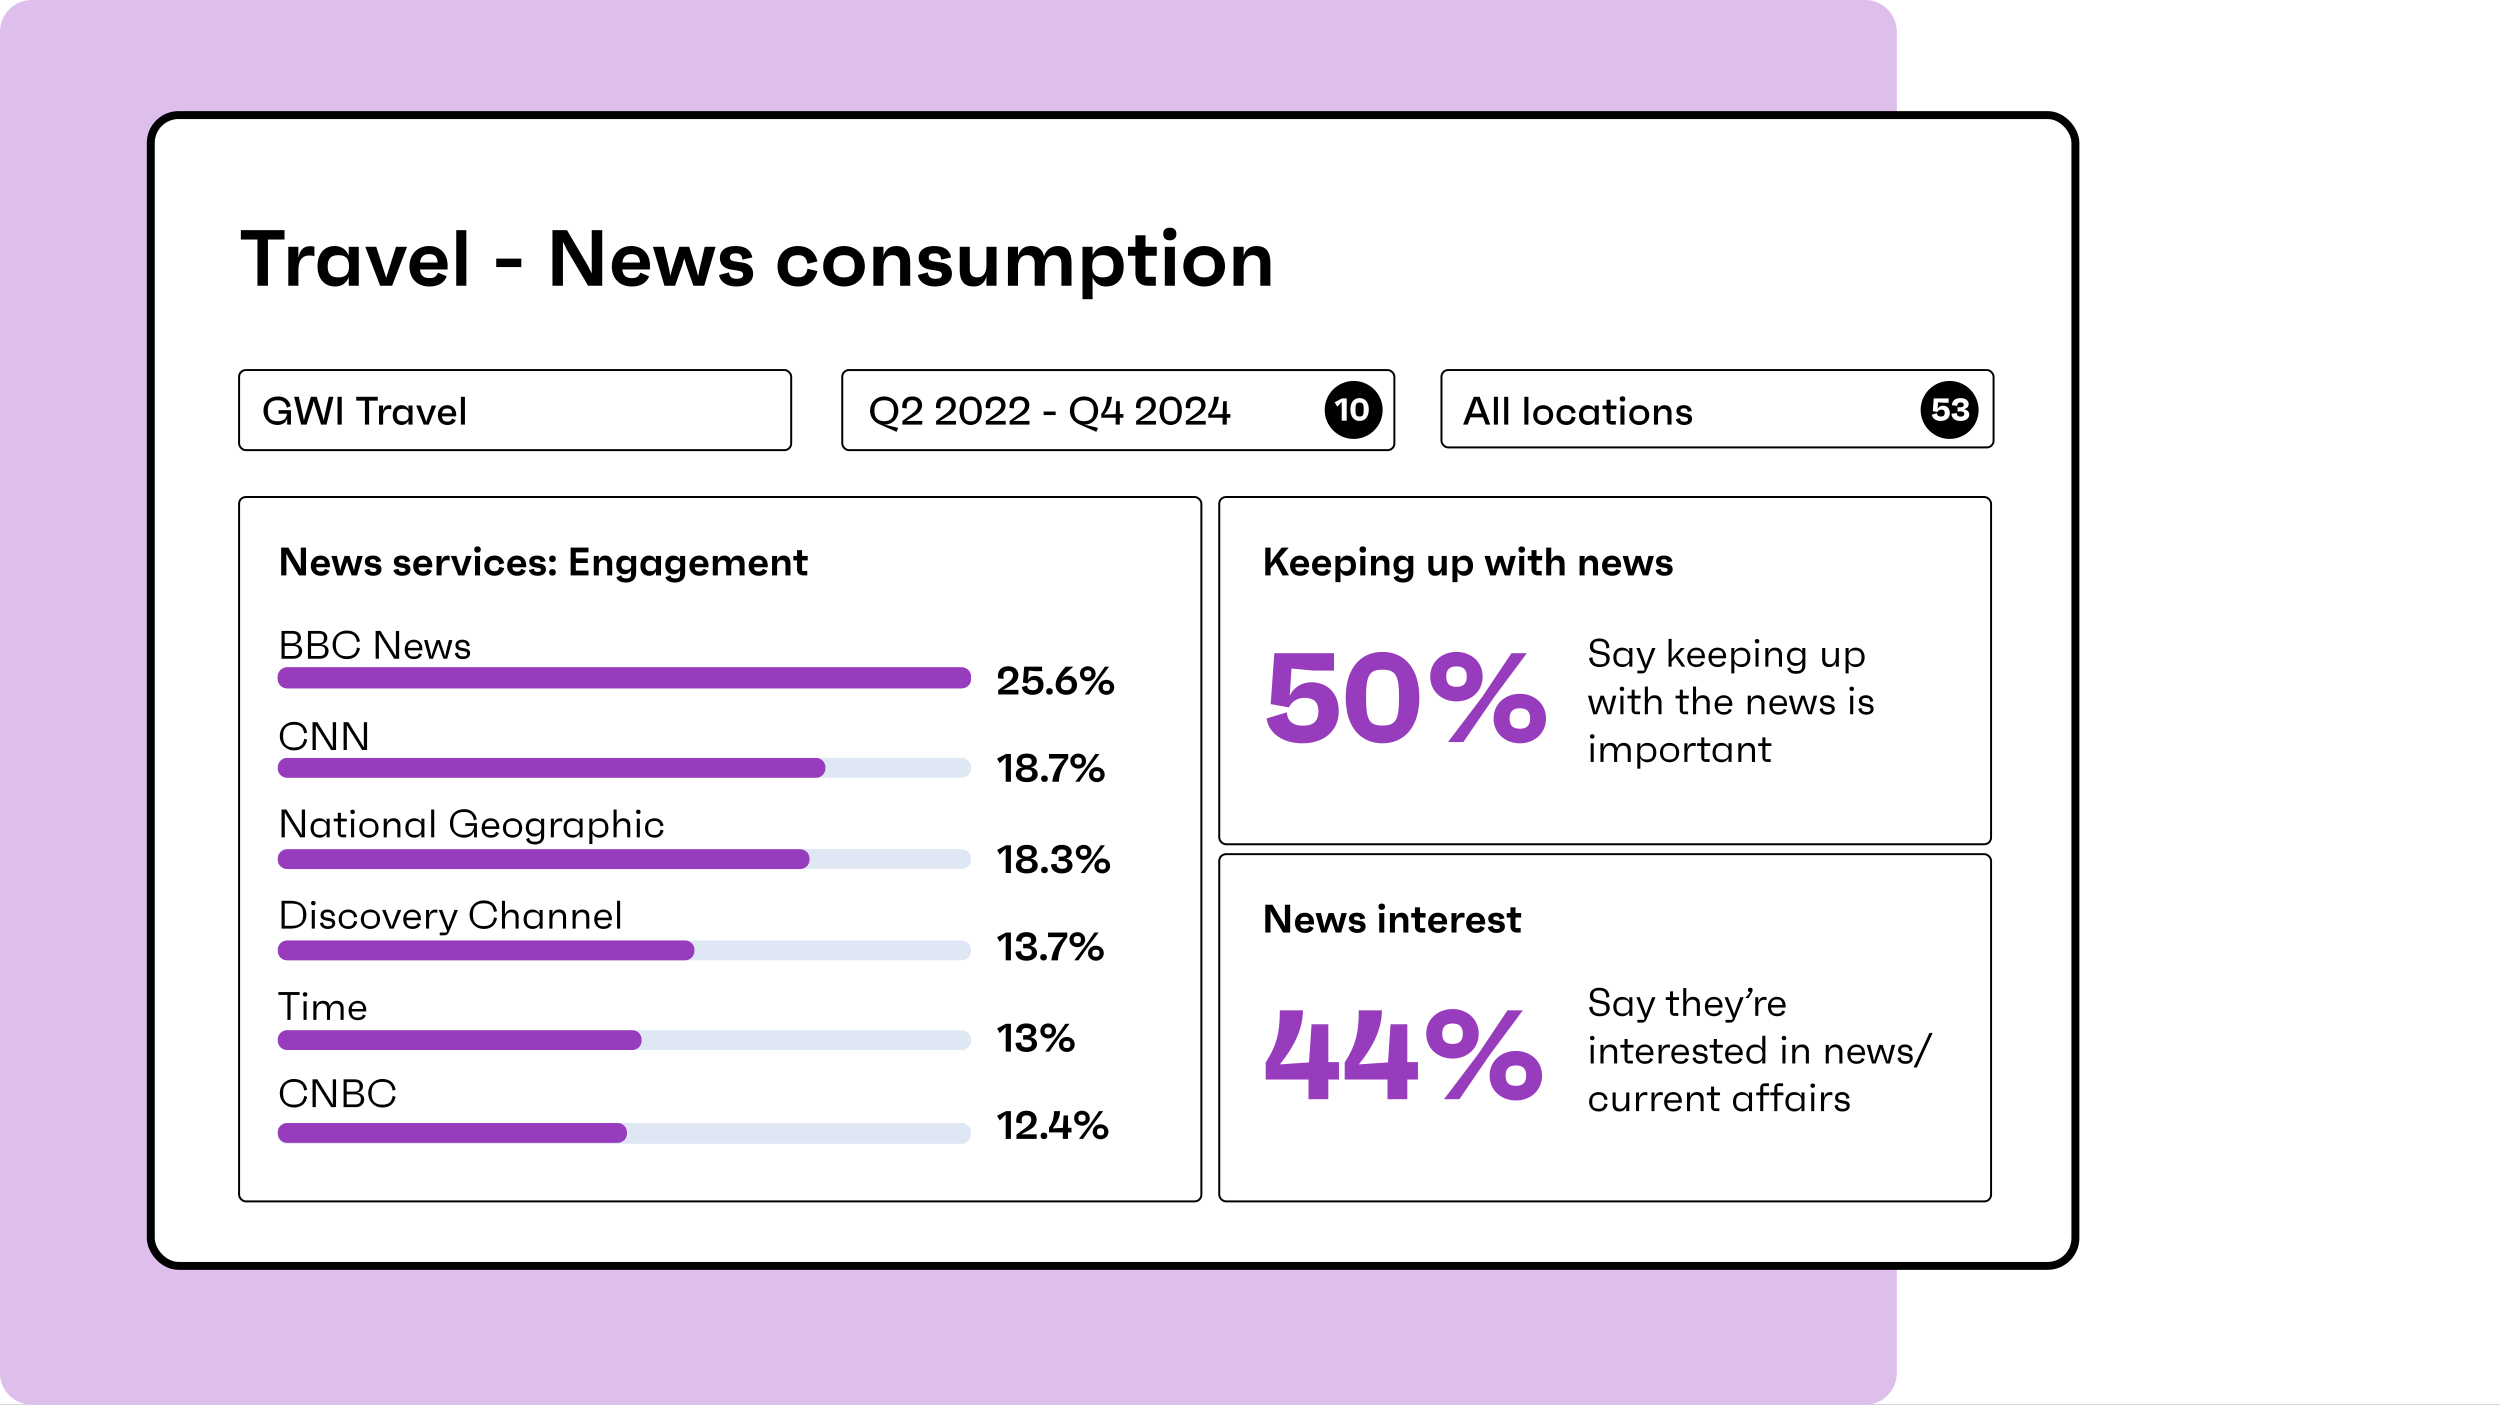 <svg width="630" height="354" viewBox="0 0 630 354" fill="none" xmlns="http://www.w3.org/2000/svg">
<rect x="0" y="0" width="630" height="354" fill="#333333" stroke="none"/>
<g clip-path="url(#clip0_27_8174)">
<rect width="630" height="354" fill="white"/>
<path d="M0 8C0 3.582 3.582 0 8 0H470C474.418 0 478 3.582 478 8V346C478 350.418 474.418 354 470 354H8C3.582 354 0 350.418 0 346V8Z" fill="#DEBEEB"/>
<rect x="38" y="29" width="485" height="290" rx="7" fill="white" stroke="black" stroke-width="2"/>
<rect x="212.25" y="93.251" width="139.131" height="20.186" rx="1.697" fill="white" stroke="black" stroke-width="0.5"/>
<path d="M222.765 106.99L225.975 107.73L226.335 107.86L225.935 108.82L221.495 106.86C220.215 106.29 219.255 105.1 219.255 103.48C219.255 101.35 220.865 99.9 222.835 99.9C224.815 99.9 226.385 101.35 226.385 103.48C226.385 105.4 224.945 107.01 222.995 107.01C222.935 107.01 222.885 107 222.765 106.99ZM220.355 103.48C220.355 105.28 221.145 106.13 222.835 106.13C224.525 106.13 225.285 105.28 225.285 103.48C225.285 101.7 224.525 100.87 222.835 100.87C221.145 100.87 220.355 101.7 220.355 103.48ZM228.322 106.08H232.412V107H227.402V106.09L229.672 104.4C230.512 103.77 231.282 103.05 231.282 102.16C231.282 101.27 230.832 100.85 229.902 100.85C228.822 100.85 228.332 101.46 228.522 102.92L227.392 102.8C227.202 100.91 228.252 99.9 229.892 99.9C231.372 99.9 232.372 100.77 232.372 102.08C232.372 103.48 231.242 104.38 230.152 105L228.322 106.08ZM236.818 106.08H240.908V107H235.898V106.09L238.168 104.4C239.008 103.77 239.778 103.05 239.778 102.16C239.778 101.27 239.328 100.85 238.398 100.85C237.318 100.85 236.828 101.46 237.018 102.92L235.888 102.8C235.698 100.91 236.748 99.9 238.388 99.9C239.868 99.9 240.868 100.77 240.868 102.08C240.868 103.48 239.738 104.38 238.648 105L236.818 106.08ZM244.604 99.9C246.254 99.9 247.424 101.2 247.424 103.51C247.424 105.81 246.254 107.1 244.604 107.1C242.964 107.1 241.794 105.81 241.794 103.51C241.794 101.2 242.964 99.9 244.604 99.9ZM244.604 106.17C245.944 106.17 246.344 105.56 246.344 103.51C246.344 101.44 245.944 100.83 244.604 100.83C243.284 100.83 242.884 101.44 242.884 103.51C242.884 105.56 243.284 106.17 244.604 106.17ZM249.347 106.08H253.437V107H248.427V106.09L250.697 104.4C251.537 103.77 252.307 103.05 252.307 102.16C252.307 101.27 251.857 100.85 250.927 100.85C249.847 100.85 249.357 101.46 249.547 102.92L248.417 102.8C248.227 100.91 249.277 99.9 250.917 99.9C252.397 99.9 253.397 100.77 253.397 102.08C253.397 103.48 252.267 104.38 251.177 105L249.347 106.08ZM255.343 106.08H259.433V107H254.423V106.09L256.693 104.4C257.533 103.77 258.303 103.05 258.303 102.16C258.303 101.27 257.853 100.85 256.923 100.85C255.843 100.85 255.353 101.46 255.543 102.92L254.413 102.8C254.223 100.91 255.273 99.9 256.913 99.9C258.393 99.9 259.393 100.77 259.393 102.08C259.393 103.48 258.263 104.38 257.173 105L255.343 106.08ZM262.999 103.7H266.029V104.59H262.999V103.7ZM273.116 106.99L276.326 107.73L276.686 107.86L276.286 108.82L271.846 106.86C270.566 106.29 269.606 105.1 269.606 103.48C269.606 101.35 271.216 99.9 273.186 99.9C275.166 99.9 276.736 101.35 276.736 103.48C276.736 105.4 275.296 107.01 273.346 107.01C273.286 107.01 273.236 107 273.116 106.99ZM270.706 103.48C270.706 105.28 271.496 106.13 273.186 106.13C274.876 106.13 275.636 105.28 275.636 103.48C275.636 101.7 274.876 100.87 273.186 100.87C271.496 100.87 270.706 101.7 270.706 103.48ZM283.103 104.35V105.27H282.193V107H281.143V105.27H277.533V104.29C278.453 103.13 278.923 101.81 278.953 100H280.193C280.053 101.72 279.483 103.08 278.243 104.47L281.153 104.36L281.283 101.1H282.193V104.35H283.103ZM287.228 106.08H291.318V107H286.308V106.09L288.578 104.4C289.418 103.77 290.188 103.05 290.188 102.16C290.188 101.27 289.738 100.85 288.808 100.85C287.728 100.85 287.238 101.46 287.428 102.92L286.298 102.8C286.108 100.91 287.158 99.9 288.798 99.9C290.278 99.9 291.278 100.77 291.278 102.08C291.278 103.48 290.148 104.38 289.058 105L287.228 106.08ZM295.014 99.9C296.664 99.9 297.834 101.2 297.834 103.51C297.834 105.81 296.664 107.1 295.014 107.1C293.374 107.1 292.204 105.81 292.204 103.51C292.204 101.2 293.374 99.9 295.014 99.9ZM295.014 106.17C296.354 106.17 296.754 105.56 296.754 103.51C296.754 101.44 296.354 100.83 295.014 100.83C293.694 100.83 293.294 101.44 293.294 103.51C293.294 105.56 293.694 106.17 295.014 106.17ZM299.757 106.08H303.847V107H298.837V106.09L301.107 104.4C301.947 103.77 302.717 103.05 302.717 102.16C302.717 101.27 302.267 100.85 301.337 100.85C300.257 100.85 299.767 101.46 299.957 102.92L298.827 102.8C298.637 100.91 299.687 99.9 301.327 99.9C302.807 99.9 303.807 100.77 303.807 102.08C303.807 103.48 302.677 104.38 301.587 105L299.757 106.08ZM310.056 104.35V105.27H309.146V107H308.096V105.27H304.486V104.29C305.406 103.13 305.876 101.81 305.906 100H307.146C307.006 101.72 306.436 103.08 305.196 104.47L308.106 104.36L308.236 101.1H309.146V104.35H310.056Z" fill="black"/>
<circle cx="341.128" cy="103.305" r="7.305" fill="black"/>
<path d="M338.19 100.4H339.374V106H338.118V101.272L336.998 102.496L336.334 101.368L338.19 100.4ZM342.609 100.32C344.001 100.32 344.937 101.36 344.937 103.2C344.937 105.04 344.001 106.08 342.609 106.08C341.225 106.08 340.297 105.04 340.297 103.2C340.297 101.36 341.225 100.32 342.609 100.32ZM342.609 104.96C343.449 104.96 343.657 104.608 343.657 103.2C343.657 101.792 343.449 101.44 342.609 101.44C341.785 101.44 341.577 101.792 341.577 103.2C341.577 104.608 341.785 104.96 342.609 104.96Z" fill="white"/>
<rect x="363.25" y="93.25" width="139.13" height="19.5" rx="1.697" fill="white" stroke="black" stroke-width="0.5"/>
<path d="M374.392 107L373.712 105.17H370.532L369.852 107H368.702L371.392 100H372.872L375.552 107H374.392ZM370.892 104.23H373.362L372.542 102.03L372.132 100.82L371.712 102.03L370.892 104.23ZM376.462 107V100H377.482V107H376.462ZM379.05 107V100H380.07V107H379.05ZM384.137 107V100H385.157V107H384.137ZM388.875 102.1C390.275 102.1 391.405 103.08 391.405 104.6C391.405 106.12 390.275 107.1 388.875 107.1C387.485 107.1 386.355 106.12 386.355 104.6C386.355 103.08 387.485 102.1 388.875 102.1ZM388.875 106.17C389.935 106.17 390.375 105.72 390.375 104.6C390.375 103.48 389.935 103.03 388.875 103.03C387.815 103.03 387.385 103.48 387.385 104.6C387.385 105.72 387.815 106.17 388.875 106.17ZM394.714 106.18C395.484 106.18 395.884 105.89 396.064 104.96L397.074 105.21C396.764 106.53 395.854 107.1 394.724 107.1C393.234 107.1 392.224 106.1 392.224 104.6C392.224 103.1 393.234 102.1 394.724 102.1C395.884 102.1 396.774 102.7 397.074 103.99L396.064 104.24C395.884 103.31 395.484 103.02 394.714 103.02C393.684 103.02 393.254 103.48 393.254 104.6C393.254 105.72 393.684 106.18 394.714 106.18ZM401.868 102.2H402.888V107H401.868V106.01C401.538 106.7 400.938 107.1 400.138 107.1C398.758 107.1 397.898 106.1 397.898 104.6C397.898 103.1 398.748 102.1 400.098 102.1C400.918 102.1 401.538 102.5 401.868 103.21V102.2ZM400.418 106.17C401.478 106.17 401.918 105.72 401.918 104.6C401.918 103.48 401.478 103.03 400.418 103.03C399.358 103.03 398.928 103.48 398.928 104.6C398.928 105.72 399.358 106.17 400.418 106.17ZM407.33 103.11H405.87V106.09H407.18V107H406.18C405.38 107 404.85 106.47 404.85 105.67V103.11H403.84V102.2H404.85V100.73H405.87V102.2H407.33V103.11ZM408.866 101.21C408.426 101.21 408.176 100.96 408.166 100.52C408.156 100.09 408.416 99.86 408.866 99.86C409.306 99.86 409.556 100.09 409.566 100.52C409.576 100.96 409.326 101.21 408.866 101.21ZM408.346 107V102.2H409.366V107H408.346ZM413.084 102.1C414.484 102.1 415.614 103.08 415.614 104.6C415.614 106.12 414.484 107.1 413.084 107.1C411.694 107.1 410.564 106.12 410.564 104.6C410.564 103.08 411.694 102.1 413.084 102.1ZM413.084 106.17C414.144 106.17 414.584 105.72 414.584 104.6C414.584 103.48 414.144 103.03 413.084 103.03C412.024 103.03 411.594 103.48 411.594 104.6C411.594 105.72 412.024 106.17 413.084 106.17ZM419.503 102.1C420.633 102.1 421.223 102.78 421.223 104.05V107H420.203V104.12C420.203 103.4 419.803 103.03 419.153 103.03C418.343 103.03 417.823 103.63 417.823 104.74V107H416.803V102.2H417.823V103.36C418.053 102.59 418.563 102.1 419.503 102.1ZM424.401 107.1C423.261 107.1 422.501 106.53 422.331 105.65L423.341 105.36C423.441 106.06 423.801 106.28 424.471 106.28C425.101 106.28 425.391 106.1 425.391 105.71C425.391 105.35 425.251 105.21 424.681 105.11L423.811 104.95C423.041 104.82 422.461 104.41 422.461 103.55C422.461 102.66 423.171 102.1 424.301 102.1C425.421 102.1 426.131 102.55 426.311 103.56L425.311 103.8C425.221 103.04 424.911 102.9 424.341 102.9C423.761 102.9 423.491 103.09 423.491 103.49C423.491 103.82 423.621 103.99 424.081 104.06L425.171 104.25C425.921 104.38 426.411 104.8 426.411 105.57C426.411 106.51 425.641 107.1 424.401 107.1Z" fill="black"/>
<rect x="60.25" y="93.25" width="139.131" height="20.186" rx="1.697" fill="white" stroke="black" stroke-width="0.5"/>
<path d="M70.21 103.35H73.32V107H72.37L72.379 105.45C71.95 106.78 70.82 107.1 69.889 107.1C67.939 107.1 66.389 105.58 66.389 103.48C66.389 101.35 67.9 99.9 70.07 99.9C71.6 99.9 72.93 100.74 73.249 102.34L72.299 102.75C71.999 101.42 71.359 100.87 70.029 100.87C68.279 100.87 67.49 101.6 67.49 103.49C67.49 105.41 68.21 106.16 70.07 106.16C71.37 106.16 72.23 105.49 72.32 104.26H70.21V103.35ZM82.856 100H84.026L82.276 107H80.906L79.366 102.19L79.076 101.04L78.786 102.19L77.256 107H75.876L74.126 100H75.306L76.356 104.75L76.576 105.94L76.896 104.74L78.346 100H79.806L81.256 104.75L81.586 105.98L81.806 104.75L82.856 100ZM85.052 107V100H86.122V107H85.052ZM95.193 100V100.96H93.013V107H91.963V100.96H89.773V100H95.193ZM98.028 102.11C98.238 102.11 98.448 102.12 98.598 102.19V103.18C98.458 103.12 98.308 103.06 97.948 103.06C97.038 103.06 96.538 103.79 96.538 104.92V107H95.518V102.2H96.538V103.6C96.688 102.83 97.068 102.11 98.028 102.11ZM102.937 102.2H103.957V107H102.937V106.01C102.607 106.7 102.007 107.1 101.207 107.1C99.827 107.1 98.967 106.1 98.967 104.6C98.967 103.1 99.817 102.1 101.167 102.1C101.987 102.1 102.607 102.5 102.937 103.21V102.2ZM101.487 106.17C102.547 106.17 102.987 105.72 102.987 104.6C102.987 103.48 102.547 103.03 101.487 103.03C100.427 103.03 99.997 103.48 99.997 104.6C99.997 105.72 100.427 106.17 101.487 106.17ZM108.798 102.2H109.918L108.038 107H106.768L104.878 102.2H106.008L107.408 106.26L108.798 102.2ZM114.964 104.5C114.964 104.65 114.964 104.73 114.954 104.92H111.374C111.454 105.85 111.854 106.24 112.754 106.24C113.424 106.24 113.714 106.06 113.934 105.49L114.854 105.86C114.514 106.7 113.724 107.1 112.744 107.1C111.284 107.1 110.334 106.12 110.334 104.61C110.334 103.11 111.314 102.1 112.694 102.1C114.034 102.1 114.964 103.03 114.964 104.5ZM112.704 102.94C111.904 102.94 111.484 103.33 111.384 104.17H113.944C113.904 103.28 113.534 102.94 112.704 102.94ZM116.143 107V100H117.163V107H116.143Z" fill="black"/>
<rect x="60.25" y="125.25" width="242.5" height="177.5" rx="1.697" stroke="black" stroke-width="0.5"/>
<rect x="307.25" y="125.25" width="194.5" height="87.5" rx="1.697" stroke="black" stroke-width="0.5"/>
<rect x="307.25" y="215.25" width="194.5" height="87.5" rx="1.697" stroke="black" stroke-width="0.5"/>
<circle cx="491.305" cy="103.305" r="7.305" fill="black"/>
<path d="M489.62 102.232C490.652 102.232 491.356 102.92 491.356 104.056C491.356 105.288 490.444 106.08 489.06 106.08C487.844 106.08 486.94 105.456 486.812 104.512L488.084 104.128C488.14 104.744 488.524 104.968 489.108 104.968C489.764 104.968 490.076 104.68 490.076 104.072C490.076 103.488 489.804 103.216 489.196 103.216C488.708 103.216 488.364 103.496 488.22 103.816L487.068 103.608L487.3 100.4H491.06V101.496H489.764L488.38 101.368L488.268 103.088C488.5 102.544 489.06 102.232 489.62 102.232ZM494.922 103.112C495.762 103.296 496.25 103.784 496.25 104.472C496.25 105.336 495.498 106.08 494.05 106.08C492.586 106.08 491.802 105.352 491.778 104.256L493.114 104.104C493.114 104.696 493.466 104.992 494.09 104.992C494.642 104.992 495.01 104.76 495.01 104.304C495.01 103.896 494.714 103.656 493.954 103.672L493.306 103.688V102.624L493.978 102.64C494.634 102.656 494.866 102.416 494.866 102.032C494.866 101.624 494.61 101.408 494.074 101.408C493.506 101.408 493.234 101.688 493.218 102.28L491.882 102.12C491.906 101.048 492.658 100.32 494.034 100.32C495.362 100.32 496.106 101 496.106 101.84C496.106 102.496 495.658 102.92 494.922 103.112Z" fill="white"/>
<path d="M71.7 58V60.36H67.52V72H64.88V60.36H60.7V58H71.7ZM78.051 62.04C78.411 62.04 78.871 62.04 79.231 62.18V64.58C78.871 64.44 78.551 64.38 77.911 64.38C76.311 64.38 75.191 65.46 75.191 67.94V72H72.651V62.2H75.191V64.98C75.451 63.5 76.171 62.04 78.051 62.04ZM87.877 62.2H90.417V72H87.877V69.86C87.277 71.36 86.097 72.2 84.477 72.2C81.677 72.2 80.017 70.16 80.017 67.12C80.017 64.04 81.617 62 84.357 62C86.037 62 87.257 62.86 87.877 64.4V62.2ZM85.237 69.9C87.137 69.9 87.957 69.04 87.957 67.12C87.957 65.16 87.137 64.3 85.237 64.3C83.397 64.3 82.577 65.16 82.577 67.12C82.577 69.04 83.397 69.9 85.237 69.9ZM99.796 62.2H102.576L98.816 72H95.796L92.056 62.2H94.816L97.316 70L99.796 62.2ZM112.801 66.96C112.801 67.28 112.801 67.5 112.781 67.9H105.821C106.001 69.44 106.721 70.08 108.241 70.08C109.401 70.08 109.901 69.76 110.381 68.7L112.581 69.64C111.921 71.34 110.381 72.2 108.181 72.2C105.181 72.2 103.181 70.2 103.181 67.16C103.181 64.08 105.201 62 108.101 62C110.901 62 112.801 63.94 112.801 66.96ZM108.121 64.04C106.721 64.04 106.021 64.7 105.841 66.16H110.281C110.221 64.62 109.541 64.04 108.121 64.04ZM114.975 72V58H117.515V72H114.975ZM125.05 65.16H131.37V67.3H125.05V65.16ZM149.12 58H151.76V72H148.2L142.86 62.96L141.86 60.94V72H139.22V58H142.88L148.02 66.74L149.12 68.9V58ZM163.797 66.96C163.797 67.28 163.797 67.5 163.777 67.9H156.817C156.997 69.44 157.717 70.08 159.237 70.08C160.397 70.08 160.897 69.76 161.377 68.7L163.577 69.64C162.917 71.34 161.377 72.2 159.177 72.2C156.177 72.2 154.177 70.2 154.177 67.16C154.177 64.08 156.197 62 159.097 62C161.897 62 163.797 63.94 163.797 66.96ZM159.117 64.04C157.717 64.04 157.017 64.7 156.837 66.16H161.277C161.217 64.62 160.537 64.04 159.117 64.04ZM177.597 62.2H180.317L177.477 72H174.737L172.957 66.94L172.437 65.1L171.897 66.96L170.117 72H167.437L164.537 62.2H167.297L168.617 67.84L168.937 69.52L169.377 67.82L171.177 62.2H173.677L175.457 67.82L175.937 69.62L176.277 67.82L177.597 62.2ZM185.506 72.2C182.986 72.2 181.466 70.9 181.186 69.3L183.706 68.64C183.886 69.92 184.546 70.26 185.666 70.26C186.746 70.26 187.266 69.94 187.266 69.26C187.266 68.66 186.986 68.36 185.826 68.18L184.186 67.92C182.446 67.64 181.406 66.66 181.406 64.98C181.406 63.1 182.866 62 185.326 62C187.966 62 189.266 63.1 189.586 64.88L187.066 65.42C186.946 64.14 186.426 63.84 185.406 63.84C184.406 63.84 183.946 64.16 183.946 64.86C183.946 65.4 184.226 65.74 185.186 65.88L187.166 66.18C188.786 66.4 189.786 67.38 189.786 68.98C189.786 71 188.206 72.2 185.506 72.2ZM201.095 69.9C202.495 69.9 203.175 69.36 203.495 67.72L205.995 68.32C205.315 71.1 203.375 72.2 201.095 72.2C198.035 72.2 195.935 70.16 195.935 67.12C195.935 64.04 198.035 62 201.095 62C203.475 62 205.355 63.2 205.995 65.88L203.495 66.48C203.195 64.84 202.515 64.3 201.095 64.3C199.275 64.3 198.495 65.14 198.495 67.12C198.495 69.06 199.275 69.9 201.095 69.9ZM212.699 62C215.559 62 217.939 63.98 217.939 67.12C217.939 70.24 215.559 72.2 212.699 72.2C209.819 72.2 207.439 70.24 207.439 67.12C207.439 63.98 209.819 62 212.699 62ZM212.699 69.9C214.579 69.9 215.379 69.04 215.379 67.12C215.379 65.16 214.579 64.3 212.699 64.3C210.819 64.3 209.999 65.16 209.999 67.12C209.999 69.04 210.819 69.9 212.699 69.9ZM225.872 62C228.192 62 229.372 63.38 229.372 66.14V72H226.832V66.28C226.832 64.96 226.152 64.3 224.932 64.3C223.512 64.3 222.632 65.3 222.632 67.32V72H220.092V62.2H222.632V64.48C223.112 62.9 224.112 62 225.872 62ZM235.604 72.2C233.084 72.2 231.564 70.9 231.284 69.3L233.804 68.64C233.984 69.92 234.644 70.26 235.764 70.26C236.844 70.26 237.364 69.94 237.364 69.26C237.364 68.66 237.084 68.36 235.924 68.18L234.284 67.92C232.544 67.64 231.504 66.66 231.504 64.98C231.504 63.1 232.964 62 235.424 62C238.064 62 239.364 63.1 239.684 64.88L237.164 65.42C237.044 64.14 236.524 63.84 235.504 63.84C234.504 63.84 234.044 64.16 234.044 64.86C234.044 65.4 234.324 65.74 235.284 65.88L237.264 66.18C238.884 66.4 239.884 67.38 239.884 68.98C239.884 71 238.304 72.2 235.604 72.2ZM248.588 62.2H251.128V72H248.588V69.7C248.108 71.3 247.088 72.2 245.328 72.2C243.008 72.2 241.848 70.82 241.848 68.06V62.2H244.388V67.92C244.388 69.24 245.068 69.9 246.268 69.9C247.688 69.9 248.588 68.9 248.588 66.88V62.2ZM266.619 62C268.879 62 270.019 63.4 270.019 66.18V72H267.479V66.34C267.479 65.02 266.799 64.3 265.579 64.3C264.079 64.3 263.279 65.36 263.279 67.76V72H260.739V66.28C260.739 64.96 260.059 64.3 258.839 64.3C257.419 64.3 256.539 65.3 256.539 67.32V72H253.999V62.2H256.539V64.48C257.019 62.9 258.019 62 259.779 62C261.579 62 262.699 62.84 263.099 64.52C263.719 62.84 264.919 62 266.619 62ZM278.848 62C281.568 62 283.168 64.04 283.168 67.12C283.168 70.16 281.508 72.2 278.708 72.2C277.108 72.2 275.948 71.38 275.328 69.9V75.4H272.788V62.2H275.328V64.36C275.948 62.84 277.188 62 278.848 62ZM277.948 69.9C279.808 69.9 280.608 69.04 280.608 67.12C280.608 65.16 279.808 64.3 277.948 64.3C276.048 64.3 275.228 65.16 275.228 67.12C275.228 69.04 276.048 69.9 277.948 69.9ZM291.507 64.44H288.667V69.76H291.267V72H289.167C287.347 72 286.127 70.78 286.127 68.96V64.44H284.247V62.2H286.127V59.28H288.667V62.2H291.507V64.44ZM294.79 60.56C293.73 60.56 293.13 59.98 293.13 58.94C293.13 57.94 293.71 57.38 294.79 57.38C295.85 57.38 296.45 57.94 296.45 58.94C296.45 59.98 295.85 60.56 294.79 60.56ZM293.53 72V62.2H296.07V72H293.53ZM303.46 62C306.32 62 308.7 63.98 308.7 67.12C308.7 70.24 306.32 72.2 303.46 72.2C300.58 72.2 298.2 70.24 298.2 67.12C298.2 63.98 300.58 62 303.46 62ZM303.46 69.9C305.34 69.9 306.14 69.04 306.14 67.12C306.14 65.16 305.34 64.3 303.46 64.3C301.58 64.3 300.76 65.16 300.76 67.12C300.76 69.04 301.58 69.9 303.46 69.9ZM316.634 62C318.954 62 320.134 63.38 320.134 66.14V72H317.594V66.28C317.594 64.96 316.914 64.3 315.694 64.3C314.274 64.3 313.394 65.3 313.394 67.32V72H310.854V62.2H313.394V64.48C313.874 62.9 314.874 62 316.634 62Z" fill="black"/>
<path d="M323.18 145L321.48 141.72L320.18 143.21V145H318.85V138H320.18V141.95L321.05 140.45L322.98 138H324.75L322.4 140.68L324.82 145H323.18ZM329.899 142.48C329.899 142.64 329.899 142.75 329.889 142.95H326.409C326.499 143.72 326.859 144.04 327.619 144.04C328.199 144.04 328.449 143.88 328.689 143.35L329.789 143.82C329.459 144.67 328.689 145.1 327.589 145.1C326.089 145.1 325.089 144.1 325.089 142.58C325.089 141.04 326.099 140 327.549 140C328.949 140 329.899 140.97 329.899 142.48ZM327.559 141.02C326.859 141.02 326.509 141.35 326.419 142.08H328.639C328.609 141.31 328.269 141.02 327.559 141.02ZM335.436 142.48C335.436 142.64 335.436 142.75 335.426 142.95H331.946C332.036 143.72 332.396 144.04 333.156 144.04C333.736 144.04 333.986 143.88 334.226 143.35L335.326 143.82C334.996 144.67 334.226 145.1 333.126 145.1C331.626 145.1 330.626 144.1 330.626 142.58C330.626 141.04 331.636 140 333.086 140C334.486 140 335.436 140.97 335.436 142.48ZM333.096 141.02C332.396 141.02 332.046 141.35 331.956 142.08H334.176C334.146 141.31 333.806 141.02 333.096 141.02ZM339.553 140C340.913 140 341.713 141.02 341.713 142.56C341.713 144.08 340.883 145.1 339.483 145.1C338.683 145.1 338.103 144.69 337.793 143.95V146.7H336.523V140.1H337.793V141.18C338.103 140.42 338.723 140 339.553 140ZM339.103 143.95C340.033 143.95 340.433 143.52 340.433 142.56C340.433 141.58 340.033 141.15 339.103 141.15C338.153 141.15 337.743 141.58 337.743 142.56C337.743 143.52 338.153 143.95 339.103 143.95ZM343.422 139.28C342.892 139.28 342.592 138.99 342.592 138.47C342.592 137.97 342.882 137.69 343.422 137.69C343.952 137.69 344.252 137.97 344.252 138.47C344.252 138.99 343.952 139.28 343.422 139.28ZM342.792 145V140.1H344.062V145H342.792ZM348.378 140C349.538 140 350.128 140.69 350.128 142.07V145H348.858V142.14C348.858 141.48 348.518 141.15 347.908 141.15C347.198 141.15 346.758 141.65 346.758 142.66V145H345.488V140.1H346.758V141.24C346.998 140.45 347.498 140 348.378 140ZM354.883 140.1H356.153V144.4C356.153 145.9 355.203 146.8 353.603 146.8C352.353 146.8 351.433 146.34 351.183 145.48L352.403 144.97C352.583 145.63 352.963 145.77 353.663 145.77C354.483 145.77 354.883 145.43 354.883 144.63V143.7C354.563 144.35 353.983 144.72 353.213 144.72C351.953 144.72 351.143 143.76 351.143 142.35C351.143 140.95 351.933 140.01 353.173 140.01C353.973 140.01 354.563 140.4 354.883 141.06V140.1ZM353.663 143.6C354.523 143.6 354.933 143.2 354.933 142.36C354.933 141.52 354.523 141.12 353.673 141.12C352.833 141.12 352.433 141.52 352.433 142.36C352.433 143.2 352.833 143.6 353.663 143.6ZM363.31 140.1H364.58V145H363.31V143.85C363.07 144.65 362.56 145.1 361.68 145.1C360.52 145.1 359.94 144.41 359.94 143.03V140.1H361.21V142.96C361.21 143.62 361.55 143.95 362.15 143.95C362.86 143.95 363.31 143.45 363.31 142.44V140.1ZM369.045 140C370.405 140 371.205 141.02 371.205 142.56C371.205 144.08 370.375 145.1 368.975 145.1C368.175 145.1 367.595 144.69 367.285 143.95V146.7H366.015V140.1H367.285V141.18C367.595 140.42 368.215 140 369.045 140ZM368.595 143.95C369.525 143.95 369.925 143.52 369.925 142.56C369.925 141.58 369.525 141.15 368.595 141.15C367.645 141.15 367.235 141.58 367.235 142.56C367.235 143.52 367.645 143.95 368.595 143.95ZM380.627 140.1H381.987L380.567 145H379.197L378.307 142.47L378.047 141.55L377.777 142.48L376.887 145H375.547L374.097 140.1H375.477L376.137 142.92L376.297 143.76L376.517 142.91L377.417 140.1H378.667L379.557 142.91L379.797 143.81L379.967 142.91L380.627 140.1ZM383.471 139.28C382.941 139.28 382.641 138.99 382.641 138.47C382.641 137.97 382.931 137.69 383.471 137.69C384.001 137.69 384.301 137.97 384.301 138.47C384.301 138.99 384.001 139.28 383.471 139.28ZM382.841 145V140.1H384.111V145H382.841ZM388.626 141.22H387.206V143.88H388.506V145H387.456C386.546 145 385.936 144.39 385.936 143.48V141.22H384.996V140.1H385.936V138.64H387.206V140.1H388.626V141.22ZM392.528 140C393.688 140 394.278 140.69 394.278 142.07V145H393.008V142.14C393.008 141.48 392.668 141.15 392.058 141.15C391.348 141.15 390.908 141.65 390.908 142.66V145H389.638V138H390.908V141.24C391.148 140.45 391.648 140 392.528 140ZM400.946 140C402.106 140 402.696 140.69 402.696 142.07V145H401.426V142.14C401.426 141.48 401.086 141.15 400.476 141.15C399.766 141.15 399.326 141.65 399.326 142.66V145H398.056V140.1H399.326V141.24C399.566 140.45 400.066 140 400.946 140ZM408.522 142.48C408.522 142.64 408.522 142.75 408.512 142.95H405.032C405.122 143.72 405.482 144.04 406.242 144.04C406.822 144.04 407.072 143.88 407.312 143.35L408.412 143.82C408.082 144.67 407.312 145.1 406.212 145.1C404.712 145.1 403.712 144.1 403.712 142.58C403.712 141.04 404.722 140 406.172 140C407.572 140 408.522 140.97 408.522 142.48ZM406.182 141.02C405.482 141.02 405.132 141.35 405.042 142.08H407.262C407.232 141.31 406.892 141.02 406.182 141.02ZM415.422 140.1H416.782L415.362 145H413.992L413.102 142.47L412.842 141.55L412.572 142.48L411.682 145H410.342L408.892 140.1H410.272L410.932 142.92L411.092 143.76L411.312 142.91L412.212 140.1H413.462L414.352 142.91L414.592 143.81L414.762 142.91L415.422 140.1ZM419.376 145.1C418.116 145.1 417.356 144.45 417.216 143.65L418.476 143.32C418.566 143.96 418.896 144.13 419.456 144.13C419.996 144.13 420.256 143.97 420.256 143.63C420.256 143.33 420.116 143.18 419.536 143.09L418.716 142.96C417.846 142.82 417.326 142.33 417.326 141.49C417.326 140.55 418.056 140 419.286 140C420.606 140 421.256 140.55 421.416 141.44L420.156 141.71C420.096 141.07 419.836 140.92 419.326 140.92C418.826 140.92 418.596 141.08 418.596 141.43C418.596 141.7 418.736 141.87 419.216 141.94L420.206 142.09C421.016 142.2 421.516 142.69 421.516 143.49C421.516 144.5 420.726 145.1 419.376 145.1Z" fill="black"/>
<path d="M75.8 138H77.12V145H75.34L72.67 140.48L72.17 139.47V145H70.85V138H72.68L75.25 142.37L75.8 143.45V138ZM83.139 142.48C83.139 142.64 83.139 142.75 83.129 142.95H79.649C79.739 143.72 80.099 144.04 80.859 144.04C81.439 144.04 81.689 143.88 81.929 143.35L83.029 143.82C82.699 144.67 81.929 145.1 80.829 145.1C79.329 145.1 78.329 144.1 78.329 142.58C78.329 141.04 79.339 140 80.789 140C82.189 140 83.139 140.97 83.139 142.48ZM80.799 141.02C80.099 141.02 79.749 141.35 79.659 142.08H81.879C81.849 141.31 81.509 141.02 80.799 141.02ZM90.039 140.1H91.399L89.979 145H88.609L87.719 142.47L87.459 141.55L87.189 142.48L86.299 145H84.959L83.509 140.1H84.889L85.549 142.92L85.709 143.76L85.929 142.91L86.829 140.1H88.079L88.969 142.91L89.209 143.81L89.379 142.91L90.039 140.1ZM93.993 145.1C92.733 145.1 91.973 144.45 91.833 143.65L93.093 143.32C93.183 143.96 93.513 144.13 94.073 144.13C94.613 144.13 94.873 143.97 94.873 143.63C94.873 143.33 94.733 143.18 94.153 143.09L93.333 142.96C92.463 142.82 91.943 142.33 91.943 141.49C91.943 140.55 92.673 140 93.903 140C95.223 140 95.873 140.55 96.033 141.44L94.773 141.71C94.713 141.07 94.453 140.92 93.943 140.92C93.443 140.92 93.213 141.08 93.213 141.43C93.213 141.7 93.353 141.87 93.833 141.94L94.823 142.09C95.633 142.2 96.133 142.69 96.133 143.49C96.133 144.5 95.343 145.1 93.993 145.1ZM101.308 145.1C100.048 145.1 99.288 144.45 99.148 143.65L100.408 143.32C100.498 143.96 100.828 144.13 101.388 144.13C101.928 144.13 102.188 143.97 102.188 143.63C102.188 143.33 102.048 143.18 101.468 143.09L100.648 142.96C99.778 142.82 99.258 142.33 99.258 141.49C99.258 140.55 99.988 140 101.218 140C102.538 140 103.188 140.55 103.348 141.44L102.088 141.71C102.028 141.07 101.768 140.92 101.258 140.92C100.758 140.92 100.528 141.08 100.528 141.43C100.528 141.7 100.668 141.87 101.148 141.94L102.138 142.09C102.948 142.2 103.448 142.69 103.448 143.49C103.448 144.5 102.658 145.1 101.308 145.1ZM108.93 142.48C108.93 142.64 108.93 142.75 108.92 142.95H105.44C105.53 143.72 105.89 144.04 106.65 144.04C107.23 144.04 107.48 143.88 107.72 143.35L108.82 143.82C108.49 144.67 107.72 145.1 106.62 145.1C105.12 145.1 104.12 144.1 104.12 142.58C104.12 141.04 105.13 140 106.58 140C107.98 140 108.93 140.97 108.93 142.48ZM106.59 141.02C105.89 141.02 105.54 141.35 105.45 142.08H107.67C107.64 141.31 107.3 141.02 106.59 141.02ZM112.717 140.02C112.897 140.02 113.127 140.02 113.307 140.09V141.29C113.127 141.22 112.967 141.19 112.647 141.19C111.847 141.19 111.287 141.73 111.287 142.97V145H110.017V140.1H111.287V141.49C111.417 140.75 111.777 140.02 112.717 140.02ZM117.486 140.1H118.876L116.996 145H115.486L113.616 140.1H114.996L116.246 144L117.486 140.1ZM120.334 139.28C119.804 139.28 119.504 138.99 119.504 138.47C119.504 137.97 119.794 137.69 120.334 137.69C120.864 137.69 121.164 137.97 121.164 138.47C121.164 138.99 120.864 139.28 120.334 139.28ZM119.704 145V140.1H120.974V145H119.704ZM124.62 143.95C125.32 143.95 125.66 143.68 125.82 142.86L127.07 143.16C126.73 144.55 125.76 145.1 124.62 145.1C123.09 145.1 122.04 144.08 122.04 142.56C122.04 141.02 123.09 140 124.62 140C125.81 140 126.75 140.6 127.07 141.94L125.82 142.24C125.67 141.42 125.33 141.15 124.62 141.15C123.71 141.15 123.32 141.57 123.32 142.56C123.32 143.53 123.71 143.95 124.62 143.95ZM132.602 142.48C132.602 142.64 132.602 142.75 132.592 142.95H129.112C129.202 143.72 129.562 144.04 130.322 144.04C130.902 144.04 131.152 143.88 131.392 143.35L132.492 143.82C132.162 144.67 131.392 145.1 130.292 145.1C128.792 145.1 127.792 144.1 127.792 142.58C127.792 141.04 128.802 140 130.252 140C131.652 140 132.602 140.97 132.602 142.48ZM130.262 141.02C129.562 141.02 129.212 141.35 129.122 142.08H131.342C131.312 141.31 130.972 141.02 130.262 141.02ZM135.429 145.1C134.169 145.1 133.409 144.45 133.269 143.65L134.529 143.32C134.619 143.96 134.949 144.13 135.509 144.13C136.049 144.13 136.309 143.97 136.309 143.63C136.309 143.33 136.169 143.18 135.589 143.09L134.769 142.96C133.899 142.82 133.379 142.33 133.379 141.49C133.379 140.55 134.109 140 135.339 140C136.659 140 137.309 140.55 137.469 141.44L136.209 141.71C136.149 141.07 135.889 140.92 135.379 140.92C134.879 140.92 134.649 141.08 134.649 141.43C134.649 141.7 134.789 141.87 135.269 141.94L136.259 142.09C137.069 142.2 137.569 142.69 137.569 143.49C137.569 144.5 136.779 145.1 135.429 145.1ZM139.211 140C139.761 140 140.071 140.3 140.061 140.83C140.061 141.35 139.761 141.64 139.211 141.64C138.681 141.64 138.371 141.35 138.381 140.83C138.381 140.3 138.681 140 139.211 140ZM139.211 145.05C138.681 145.05 138.381 144.76 138.381 144.23C138.371 143.71 138.681 143.42 139.211 143.42C139.761 143.42 140.061 143.71 140.061 144.23C140.071 144.76 139.761 145.05 139.211 145.05ZM148.299 139.21H145.109V140.71H148.119V141.88H145.109V143.79H148.299V145H143.799V138H148.299V139.21ZM152.526 140C153.686 140 154.276 140.69 154.276 142.07V145H153.006V142.14C153.006 141.48 152.666 141.15 152.056 141.15C151.346 141.15 150.906 141.65 150.906 142.66V145H149.636V140.1H150.906V141.24C151.146 140.45 151.646 140 152.526 140ZM159.032 140.1H160.302V144.4C160.302 145.9 159.352 146.8 157.752 146.8C156.502 146.8 155.582 146.34 155.332 145.48L156.552 144.97C156.732 145.63 157.112 145.77 157.812 145.77C158.632 145.77 159.032 145.43 159.032 144.63V143.7C158.712 144.35 158.132 144.72 157.362 144.72C156.102 144.72 155.292 143.76 155.292 142.35C155.292 140.95 156.082 140.01 157.322 140.01C158.122 140.01 158.712 140.4 159.032 141.06V140.1ZM157.812 143.6C158.672 143.6 159.082 143.2 159.082 142.36C159.082 141.52 158.672 141.12 157.822 141.12C156.982 141.12 156.582 141.52 156.582 142.36C156.582 143.2 156.982 143.6 157.812 143.6ZM165.306 140.1H166.576V145H165.306V143.93C165.006 144.68 164.416 145.1 163.606 145.1C162.206 145.1 161.376 144.08 161.376 142.56C161.376 141.02 162.176 140 163.546 140C164.386 140 164.996 140.43 165.306 141.2V140.1ZM163.986 143.95C164.936 143.95 165.346 143.52 165.346 142.56C165.346 141.58 164.936 141.15 163.986 141.15C163.066 141.15 162.656 141.58 162.656 142.56C162.656 143.52 163.066 143.95 163.986 143.95ZM171.385 140.1H172.655V144.4C172.655 145.9 171.705 146.8 170.105 146.8C168.855 146.8 167.935 146.34 167.685 145.48L168.905 144.97C169.085 145.63 169.465 145.77 170.165 145.77C170.985 145.77 171.385 145.43 171.385 144.63V143.7C171.065 144.35 170.485 144.72 169.715 144.72C168.455 144.72 167.645 143.76 167.645 142.35C167.645 140.95 168.435 140.01 169.675 140.01C170.475 140.01 171.065 140.4 171.385 141.06V140.1ZM170.165 143.6C171.025 143.6 171.435 143.2 171.435 142.36C171.435 141.52 171.025 141.12 170.175 141.12C169.335 141.12 168.935 141.52 168.935 142.36C168.935 143.2 169.335 143.6 170.165 143.6ZM178.539 142.48C178.539 142.64 178.539 142.75 178.529 142.95H175.049C175.139 143.72 175.499 144.04 176.259 144.04C176.839 144.04 177.089 143.88 177.329 143.35L178.429 143.82C178.099 144.67 177.329 145.1 176.229 145.1C174.729 145.1 173.729 144.1 173.729 142.58C173.729 141.04 174.739 140 176.189 140C177.589 140 178.539 140.97 178.539 142.48ZM176.199 141.02C175.499 141.02 175.149 141.35 175.059 142.08H177.279C177.249 141.31 176.909 141.02 176.199 141.02ZM185.936 140C187.066 140 187.636 140.7 187.636 142.09V145H186.366V142.17C186.366 141.51 186.026 141.15 185.416 141.15C184.666 141.15 184.266 141.68 184.266 142.88V145H182.996V142.14C182.996 141.48 182.656 141.15 182.046 141.15C181.336 141.15 180.896 141.65 180.896 142.66V145H179.626V140.1H180.896V141.24C181.136 140.45 181.636 140 182.516 140C183.416 140 183.976 140.42 184.176 141.26C184.486 140.42 185.086 140 185.936 140ZM193.471 142.48C193.471 142.64 193.471 142.75 193.461 142.95H189.981C190.071 143.72 190.431 144.04 191.191 144.04C191.771 144.04 192.021 143.88 192.261 143.35L193.361 143.82C193.031 144.67 192.261 145.1 191.161 145.1C189.661 145.1 188.661 144.1 188.661 142.58C188.661 141.04 189.671 140 191.121 140C192.521 140 193.471 140.97 193.471 142.48ZM191.131 141.02C190.431 141.02 190.081 141.35 189.991 142.08H192.211C192.181 141.31 191.841 141.02 191.131 141.02ZM197.448 140C198.608 140 199.198 140.69 199.198 142.07V145H197.928V142.14C197.928 141.48 197.588 141.15 196.978 141.15C196.268 141.15 195.828 141.65 195.828 142.66V145H194.558V140.1H195.828V141.24C196.068 140.45 196.568 140 197.448 140ZM203.546 141.22H202.126V143.88H203.426V145H202.376C201.466 145 200.856 144.39 200.856 143.48V141.22H199.916V140.1H200.856V138.64H202.126V140.1H203.546V141.22Z" fill="black"/>
<path d="M323.8 228H325.12V235H323.34L320.67 230.48L320.17 229.47V235H318.85V228H320.68L323.25 232.37L323.8 233.45V228ZM331.139 232.48C331.139 232.64 331.139 232.75 331.129 232.95H327.649C327.739 233.72 328.099 234.04 328.859 234.04C329.439 234.04 329.689 233.88 329.929 233.35L331.029 233.82C330.699 234.67 329.929 235.1 328.829 235.1C327.329 235.1 326.329 234.1 326.329 232.58C326.329 231.04 327.339 230 328.789 230C330.189 230 331.139 230.97 331.139 232.48ZM328.799 231.02C328.099 231.02 327.749 231.35 327.659 232.08H329.879C329.849 231.31 329.509 231.02 328.799 231.02ZM338.039 230.1H339.399L337.979 235H336.609L335.719 232.47L335.459 231.55L335.189 232.48L334.299 235H332.959L331.509 230.1H332.889L333.549 232.92L333.709 233.76L333.929 232.91L334.829 230.1H336.079L336.969 232.91L337.209 233.81L337.379 232.91L338.039 230.1ZM341.993 235.1C340.733 235.1 339.973 234.45 339.833 233.65L341.093 233.32C341.183 233.96 341.513 234.13 342.073 234.13C342.613 234.13 342.873 233.97 342.873 233.63C342.873 233.33 342.733 233.18 342.153 233.09L341.333 232.96C340.463 232.82 339.943 232.33 339.943 231.49C339.943 230.55 340.673 230 341.903 230C343.223 230 343.873 230.55 344.033 231.44L342.773 231.71C342.713 231.07 342.453 230.92 341.943 230.92C341.443 230.92 341.213 231.08 341.213 231.43C341.213 231.7 341.353 231.87 341.833 231.94L342.823 232.09C343.633 232.2 344.133 232.69 344.133 233.49C344.133 234.5 343.343 235.1 341.993 235.1ZM348.198 229.28C347.668 229.28 347.368 228.99 347.368 228.47C347.368 227.97 347.658 227.69 348.198 227.69C348.728 227.69 349.028 227.97 349.028 228.47C349.028 228.99 348.728 229.28 348.198 229.28ZM347.568 235V230.1H348.838V235H347.568ZM353.153 230C354.313 230 354.903 230.69 354.903 232.07V235H353.633V232.14C353.633 231.48 353.293 231.15 352.683 231.15C351.973 231.15 351.533 231.65 351.533 232.66V235H350.263V230.1H351.533V231.24C351.773 230.45 352.273 230 353.153 230ZM359.251 231.22H357.831V233.88H359.131V235H358.081C357.171 235 356.561 234.39 356.561 233.48V231.22H355.621V230.1H356.561V228.64H357.831V230.1H359.251V231.22ZM364.684 232.48C364.684 232.64 364.684 232.75 364.674 232.95H361.194C361.284 233.72 361.644 234.04 362.404 234.04C362.984 234.04 363.234 233.88 363.474 233.35L364.574 233.82C364.244 234.67 363.474 235.1 362.374 235.1C360.874 235.1 359.874 234.1 359.874 232.58C359.874 231.04 360.884 230 362.334 230C363.734 230 364.684 230.97 364.684 232.48ZM362.344 231.02C361.644 231.02 361.294 231.35 361.204 232.08H363.424C363.394 231.31 363.054 231.02 362.344 231.02ZM368.471 230.02C368.651 230.02 368.881 230.02 369.061 230.09V231.29C368.881 231.22 368.721 231.19 368.401 231.19C367.601 231.19 367.041 231.73 367.041 232.97V235H365.771V230.1H367.041V231.49C367.171 230.75 367.531 230.02 368.471 230.02ZM374.264 232.48C374.264 232.64 374.264 232.75 374.254 232.95H370.774C370.864 233.72 371.224 234.04 371.984 234.04C372.564 234.04 372.814 233.88 373.054 233.35L374.154 233.82C373.824 234.67 373.054 235.1 371.954 235.1C370.454 235.1 369.454 234.1 369.454 232.58C369.454 231.04 370.464 230 371.914 230C373.314 230 374.264 230.97 374.264 232.48ZM371.924 231.02C371.224 231.02 370.874 231.35 370.784 232.08H373.004C372.974 231.31 372.634 231.02 371.924 231.02ZM377.091 235.1C375.831 235.1 375.071 234.45 374.931 233.65L376.191 233.32C376.281 233.96 376.611 234.13 377.171 234.13C377.711 234.13 377.971 233.97 377.971 233.63C377.971 233.33 377.831 233.18 377.251 233.09L376.431 232.96C375.561 232.82 375.041 232.33 375.041 231.49C375.041 230.55 375.771 230 377.001 230C378.321 230 378.971 230.55 379.131 231.44L377.871 231.71C377.811 231.07 377.551 230.92 377.041 230.92C376.541 230.92 376.311 231.08 376.311 231.43C376.311 231.7 376.451 231.87 376.931 231.94L377.921 232.09C378.731 232.2 379.231 232.69 379.231 233.49C379.231 234.5 378.441 235.1 377.091 235.1ZM383.324 231.22H381.904V233.88H383.204V235H382.154C381.244 235 380.634 234.39 380.634 233.48V231.22H379.694V230.1H380.634V228.64H381.904V230.1H383.324V231.22Z" fill="black"/>
<path d="M74.371 162.39C75.54 162.54 76.15 163.16 76.15 164.03C76.15 165.21 75.27 166 73.981 166H70.951V159H73.831C75.031 159 75.831 159.7 75.831 160.74C75.831 161.59 75.311 162.16 74.371 162.39ZM71.74 159.69V162.09H73.721C74.581 162.09 74.981 161.68 74.981 160.82C74.981 160.05 74.6 159.69 73.8 159.69H71.74ZM73.93 165.31C74.861 165.31 75.3 164.88 75.3 163.96C75.3 163.16 74.831 162.78 73.82 162.78H71.74V165.31H73.93ZM81.021 162.39C82.191 162.54 82.801 163.16 82.801 164.03C82.801 165.21 81.921 166 80.631 166H77.601V159H80.481C81.681 159 82.481 159.7 82.481 160.74C82.481 161.59 81.961 162.16 81.021 162.39ZM78.391 159.69V162.09H80.371C81.231 162.09 81.631 161.68 81.631 160.82C81.631 160.05 81.251 159.69 80.451 159.69H78.391ZM80.581 165.31C81.511 165.31 81.951 164.88 81.951 163.96C81.951 163.16 81.481 162.78 80.471 162.78H78.391V165.31H80.581ZM87.351 165.37C88.981 165.37 89.711 164.75 89.951 163.17L90.711 163.39C90.371 165.16 89.191 166.1 87.351 166.1C85.411 166.1 83.801 164.58 83.801 162.47C83.801 160.36 85.411 158.9 87.351 158.9C89.191 158.9 90.371 159.84 90.711 161.61L89.951 161.83C89.711 160.25 88.981 159.63 87.351 159.63C85.501 159.63 84.631 160.54 84.631 162.47C84.631 164.44 85.501 165.37 87.351 165.37ZM99.761 159H100.581V166H99.341L96.171 160.95L95.481 159.77V166H94.661V159H95.881L99.071 164.16L99.761 165.36V159ZM106.434 163.52C106.434 163.66 106.434 163.72 106.424 163.89H102.774C102.824 165 103.274 165.44 104.304 165.44C105.074 165.44 105.384 165.25 105.604 164.63L106.324 164.91C105.994 165.74 105.184 166.1 104.304 166.1C102.894 166.1 101.984 165.14 101.984 163.65C101.984 162.19 102.954 161.2 104.264 161.2C105.534 161.2 106.434 162.08 106.434 163.52ZM104.254 161.85C103.354 161.85 102.874 162.3 102.784 163.26H105.664C105.604 162.25 105.204 161.85 104.254 161.85ZM113.14 161.3H114.01L112.68 166H111.75L110.7 163.02L110.44 162.16L110.17 163.04L109.12 166H108.2L106.86 161.3H107.73L108.48 164.33L108.71 165.41L109.03 164.32L110.02 161.3H110.84L111.83 164.31L112.16 165.45L112.4 164.32L113.14 161.3ZM116.61 166.1C115.59 166.1 114.83 165.62 114.61 164.65L115.37 164.4C115.5 165.16 115.88 165.42 116.66 165.42C117.37 165.42 117.71 165.22 117.71 164.78C117.71 164.38 117.57 164.24 117 164.13L116.08 163.95C115.4 163.82 114.77 163.48 114.77 162.61C114.77 161.76 115.46 161.2 116.5 161.2C117.4 161.2 118.19 161.56 118.39 162.69L117.63 162.9C117.53 162.01 117.15 161.88 116.53 161.88C115.86 161.88 115.55 162.09 115.55 162.55C115.55 162.93 115.69 163.11 116.12 163.19L117.3 163.42C117.99 163.55 118.47 163.9 118.47 164.65C118.47 165.52 117.73 166.1 116.61 166.1ZM74.05 188.37C75.68 188.37 76.41 187.75 76.65 186.17L77.41 186.39C77.07 188.16 75.891 189.1 74.05 189.1C72.111 189.1 70.501 187.58 70.501 185.47C70.501 183.36 72.111 181.9 74.05 181.9C75.891 181.9 77.07 182.84 77.41 184.61L76.65 184.83C76.41 183.25 75.68 182.63 74.05 182.63C72.201 182.63 71.331 183.54 71.331 185.47C71.331 187.44 72.201 188.37 74.05 188.37ZM83.863 182H84.683V189H83.443L80.273 183.95L79.583 182.77V189H78.763V182H79.983L83.173 187.16L83.863 188.36V182ZM91.685 182H92.505V189H91.265L88.095 183.95L87.405 182.77V189H86.585V182H87.805L90.995 187.16L91.685 188.36V182ZM76.05 204H76.871V211H75.63L72.46 205.95L71.77 204.77V211H70.951V204H72.171L75.361 209.16L76.05 210.36V204ZM82.303 206.3H83.073V211H82.303V210.04C81.953 210.71 81.333 211.1 80.523 211.1C79.173 211.1 78.273 210.12 78.273 208.65C78.273 207.18 79.173 206.2 80.523 206.2C81.333 206.2 81.953 206.59 82.303 207.26V206.3ZM80.703 210.4C81.883 210.4 82.343 209.91 82.343 208.65C82.343 207.39 81.883 206.9 80.703 206.9C79.523 206.9 79.063 207.39 79.063 208.65C79.063 209.91 79.523 210.4 80.703 210.4ZM87.406 207H85.906V210.3H87.236V211H86.286C85.596 211 85.136 210.54 85.136 209.85V207H84.076V206.3H85.136V204.82H85.906V206.3H87.406V207ZM88.868 205.14C88.508 205.14 88.298 204.93 88.288 204.57C88.278 204.22 88.488 204.03 88.868 204.03C89.218 204.03 89.418 204.22 89.428 204.57C89.438 204.93 89.238 205.14 88.868 205.14ZM88.468 211V206.3H89.238V211H88.468ZM92.968 206.2C94.318 206.2 95.398 207.18 95.398 208.65C95.398 210.12 94.318 211.1 92.968 211.1C91.618 211.1 90.538 210.12 90.538 208.65C90.538 207.18 91.618 206.2 92.968 206.2ZM92.968 210.4C94.148 210.4 94.608 209.91 94.608 208.65C94.608 207.39 94.148 206.9 92.968 206.9C91.788 206.9 91.328 207.39 91.328 208.65C91.328 209.91 91.788 210.4 92.968 210.4ZM99.19 206.2C100.29 206.2 100.9 206.86 100.9 208.04V211H100.13V208.09C100.13 207.32 99.67 206.9 98.97 206.9C98.05 206.9 97.47 207.61 97.47 208.83V211H96.7V206.3H97.47V207.46C97.7 206.72 98.2 206.2 99.19 206.2ZM106.18 206.3H106.95V211H106.18V210.04C105.83 210.71 105.21 211.1 104.4 211.1C103.05 211.1 102.15 210.12 102.15 208.65C102.15 207.18 103.05 206.2 104.4 206.2C105.21 206.2 105.83 206.59 106.18 207.26V206.3ZM104.58 210.4C105.76 210.4 106.22 209.91 106.22 208.65C106.22 207.39 105.76 206.9 104.58 206.9C103.4 206.9 102.94 207.39 102.94 208.65C102.94 209.91 103.4 210.4 104.58 210.4ZM108.653 211V204H109.423V211H108.653ZM117.252 207.43H120.182V211H119.452V209.45C119.042 210.7 117.932 211.1 116.922 211.1C114.912 211.1 113.372 209.54 113.372 207.46C113.372 205.32 114.822 203.9 117.002 203.9C118.472 203.9 119.822 204.74 120.132 206.47L119.432 206.76C119.132 205.23 118.452 204.63 116.992 204.63C114.982 204.63 114.202 205.43 114.202 207.48C114.202 209.56 114.982 210.37 117.002 210.37C118.522 210.37 119.402 209.56 119.462 208.12H117.252V207.43ZM125.828 208.52C125.828 208.66 125.828 208.72 125.818 208.89H122.168C122.218 210 122.668 210.44 123.698 210.44C124.468 210.44 124.778 210.25 124.998 209.63L125.718 209.91C125.388 210.74 124.578 211.1 123.698 211.1C122.288 211.1 121.378 210.14 121.378 208.65C121.378 207.19 122.348 206.2 123.658 206.2C124.928 206.2 125.828 207.08 125.828 208.52ZM123.648 206.85C122.748 206.85 122.268 207.3 122.178 208.26H125.058C124.998 207.25 124.598 206.85 123.648 206.85ZM129.16 206.2C130.51 206.2 131.59 207.18 131.59 208.65C131.59 210.12 130.51 211.1 129.16 211.1C127.81 211.1 126.73 210.12 126.73 208.65C126.73 207.18 127.81 206.2 129.16 206.2ZM129.16 210.4C130.34 210.4 130.8 209.91 130.8 208.65C130.8 207.39 130.34 206.9 129.16 206.9C127.98 206.9 127.52 207.39 127.52 208.65C127.52 209.91 127.98 210.4 129.16 210.4ZM136.352 206.3H137.122V210.78C137.122 211.99 136.252 212.8 134.832 212.8C133.632 212.8 132.882 212.37 132.552 211.47L133.292 211.12C133.562 211.92 133.872 212.12 134.832 212.12C135.912 212.12 136.352 211.69 136.352 210.78V209.81C136.032 210.43 135.442 210.81 134.662 210.81C133.402 210.81 132.492 209.86 132.492 208.51C132.492 207.15 133.402 206.2 134.662 206.2C135.442 206.2 136.032 206.58 136.352 207.2V206.3ZM134.832 210.1C135.902 210.1 136.412 209.59 136.412 208.51C136.412 207.42 135.912 206.9 134.852 206.9C133.782 206.9 133.282 207.42 133.282 208.51C133.282 209.59 133.782 210.1 134.832 210.1ZM141.129 206.21C141.359 206.21 141.549 206.22 141.679 206.28V207.06C141.589 207.01 141.429 206.94 141.029 206.94C140.019 206.94 139.589 207.85 139.589 208.86V211H138.819V206.3H139.589V207.64C139.759 206.86 140.179 206.21 141.129 206.21ZM146.043 206.3H146.813V211H146.043V210.04C145.693 210.71 145.073 211.1 144.263 211.1C142.913 211.1 142.013 210.12 142.013 208.65C142.013 207.18 142.913 206.2 144.263 206.2C145.073 206.2 145.693 206.59 146.043 207.26V206.3ZM144.443 210.4C145.623 210.4 146.083 209.91 146.083 208.65C146.083 207.39 145.623 206.9 144.443 206.9C143.263 206.9 142.803 207.39 142.803 208.65C142.803 209.91 143.263 210.4 144.443 210.4ZM151.067 206.2C152.417 206.2 153.317 207.18 153.317 208.65C153.317 210.12 152.417 211.1 151.067 211.1C150.257 211.1 149.637 210.71 149.287 210.04V212.7H148.517V206.3H149.287V207.26C149.637 206.59 150.257 206.2 151.067 206.2ZM150.887 210.4C152.067 210.4 152.527 209.91 152.527 208.65C152.527 207.39 152.067 206.9 150.887 206.9C149.707 206.9 149.247 207.39 149.247 208.65C149.247 209.91 149.707 210.4 150.887 210.4ZM157.11 206.2C158.21 206.2 158.82 206.86 158.82 208.04V211H158.05V208.09C158.05 207.32 157.59 206.9 156.89 206.9C155.97 206.9 155.39 207.61 155.39 208.83V211H154.62V204H155.39V207.46C155.62 206.72 156.12 206.2 157.11 206.2ZM160.87 205.14C160.51 205.14 160.3 204.93 160.29 204.57C160.28 204.22 160.49 204.03 160.87 204.03C161.22 204.03 161.42 204.22 161.43 204.57C161.44 204.93 161.24 205.14 160.87 205.14ZM160.47 211V206.3H161.24V211H160.47ZM164.96 210.41C165.79 210.41 166.24 210.09 166.44 209.06L167.22 209.27C166.93 210.5 166.09 211.1 164.97 211.1C163.53 211.1 162.54 210.12 162.54 208.65C162.54 207.18 163.53 206.2 164.97 206.2C166.09 206.2 166.93 206.8 167.22 208.03L166.44 208.24C166.24 207.21 165.79 206.89 164.96 206.89C163.79 206.89 163.33 207.38 163.33 208.65C163.33 209.92 163.79 210.41 164.96 210.41ZM70.951 234V227H73.38C75.8 227 77.21 228.4 77.21 230.5C77.21 232.6 75.8 234 73.38 234H70.951ZM71.751 233.31H73.38C75.55 233.31 76.391 232.52 76.391 230.5C76.391 228.48 75.55 227.69 73.38 227.69H71.751V233.31ZM78.965 228.14C78.605 228.14 78.395 227.93 78.385 227.57C78.375 227.22 78.585 227.03 78.965 227.03C79.315 227.03 79.515 227.22 79.525 227.57C79.535 227.93 79.335 228.14 78.965 228.14ZM78.565 234V229.3H79.335V234H78.565ZM82.616 234.1C81.596 234.1 80.836 233.62 80.616 232.65L81.376 232.4C81.506 233.16 81.886 233.42 82.666 233.42C83.376 233.42 83.716 233.22 83.716 232.78C83.716 232.38 83.576 232.24 83.006 232.13L82.086 231.95C81.406 231.82 80.776 231.48 80.776 230.61C80.776 229.76 81.466 229.2 82.506 229.2C83.406 229.2 84.196 229.56 84.396 230.69L83.636 230.9C83.536 230.01 83.156 229.88 82.536 229.88C81.866 229.88 81.556 230.09 81.556 230.55C81.556 230.93 81.696 231.11 82.126 231.19L83.306 231.42C83.996 231.55 84.476 231.9 84.476 232.65C84.476 233.52 83.736 234.1 82.616 234.1ZM87.763 233.41C88.593 233.41 89.043 233.09 89.243 232.06L90.023 232.27C89.733 233.5 88.893 234.1 87.773 234.1C86.333 234.1 85.343 233.12 85.343 231.65C85.343 230.18 86.333 229.2 87.773 229.2C88.893 229.2 89.733 229.8 90.023 231.03L89.243 231.24C89.043 230.21 88.593 229.89 87.763 229.89C86.593 229.89 86.133 230.38 86.133 231.65C86.133 232.92 86.593 233.41 87.763 233.41ZM93.349 229.2C94.699 229.2 95.779 230.18 95.779 231.65C95.779 233.12 94.699 234.1 93.349 234.1C91.999 234.1 90.919 233.12 90.919 231.65C90.919 230.18 91.999 229.2 93.349 229.2ZM93.349 233.4C94.529 233.4 94.989 232.91 94.989 231.65C94.989 230.39 94.529 229.9 93.349 229.9C92.169 229.9 91.709 230.39 91.709 231.65C91.709 232.91 92.169 233.4 93.349 233.4ZM100.243 229.3H101.113L99.213 234H98.183L96.283 229.3H97.153L98.703 233.5L100.243 229.3ZM106.063 231.52C106.063 231.66 106.063 231.72 106.053 231.89H102.403C102.453 233 102.903 233.44 103.933 233.44C104.703 233.44 105.013 233.25 105.233 232.63L105.953 232.91C105.623 233.74 104.813 234.1 103.933 234.1C102.523 234.1 101.613 233.14 101.613 231.65C101.613 230.19 102.583 229.2 103.893 229.2C105.163 229.2 106.063 230.08 106.063 231.52ZM103.883 229.85C102.983 229.85 102.503 230.3 102.413 231.26H105.293C105.233 230.25 104.833 229.85 103.883 229.85ZM109.674 229.21C109.904 229.21 110.094 229.22 110.224 229.28V230.06C110.134 230.01 109.974 229.94 109.574 229.94C108.564 229.94 108.134 230.85 108.134 231.86V234H107.364V229.3H108.134V230.64C108.304 229.86 108.724 229.21 109.674 229.21ZM114.521 229.3H115.391L113.151 234.82C112.871 235.49 112.571 235.7 111.871 235.7H110.821V235H112.491L112.651 234.53L110.561 229.3H111.431L112.591 232.45L112.981 233.58L113.381 232.44L114.521 229.3ZM121.883 233.37C123.513 233.37 124.243 232.75 124.483 231.17L125.243 231.39C124.903 233.16 123.723 234.1 121.883 234.1C119.943 234.1 118.333 232.58 118.333 230.47C118.333 228.36 119.943 226.9 121.883 226.9C123.723 226.9 124.903 227.84 125.243 229.61L124.483 229.83C124.243 228.25 123.513 227.63 121.883 227.63C120.033 227.63 119.163 228.54 119.163 230.47C119.163 232.44 120.033 233.37 121.883 233.37ZM128.985 229.2C130.085 229.2 130.695 229.86 130.695 231.04V234H129.925V231.09C129.925 230.32 129.465 229.9 128.765 229.9C127.845 229.9 127.265 230.61 127.265 231.83V234H126.495V227H127.265V230.46C127.495 229.72 127.995 229.2 128.985 229.2ZM135.975 229.3H136.745V234H135.975V233.04C135.625 233.71 135.005 234.1 134.195 234.1C132.845 234.1 131.945 233.12 131.945 231.65C131.945 230.18 132.845 229.2 134.195 229.2C135.005 229.2 135.625 229.59 135.975 230.26V229.3ZM134.375 233.4C135.555 233.4 136.015 232.91 136.015 231.65C136.015 230.39 135.555 229.9 134.375 229.9C133.195 229.9 132.735 230.39 132.735 231.65C132.735 232.91 133.195 233.4 134.375 233.4ZM140.938 229.2C142.038 229.2 142.648 229.86 142.648 231.04V234H141.878V231.09C141.878 230.32 141.418 229.9 140.718 229.9C139.798 229.9 139.218 230.61 139.218 231.83V234H138.448V229.3H139.218V230.46C139.448 229.72 139.948 229.2 140.938 229.2ZM146.788 229.2C147.888 229.2 148.498 229.86 148.498 231.04V234H147.728V231.09C147.728 230.32 147.268 229.9 146.568 229.9C145.648 229.9 145.068 230.61 145.068 231.83V234H144.298V229.3H145.068V230.46C145.298 229.72 145.798 229.2 146.788 229.2ZM154.197 231.52C154.197 231.66 154.197 231.72 154.187 231.89H150.537C150.587 233 151.037 233.44 152.067 233.44C152.837 233.44 153.147 233.25 153.367 232.63L154.087 232.91C153.757 233.74 152.947 234.1 152.067 234.1C150.657 234.1 149.747 233.14 149.747 231.65C149.747 230.19 150.717 229.2 152.027 229.2C153.297 229.2 154.197 230.08 154.197 231.52ZM152.017 229.85C151.117 229.85 150.637 230.3 150.547 231.26H153.427C153.367 230.25 152.967 229.85 152.017 229.85ZM155.499 234V227H156.269V234H155.499ZM75.49 250V250.73H73.221V257H72.43V250.73H70.15V250H75.49ZM76.895 251.14C76.535 251.14 76.325 250.93 76.315 250.57C76.305 250.22 76.515 250.03 76.895 250.03C77.245 250.03 77.445 250.22 77.455 250.57C77.465 250.93 77.265 251.14 76.895 251.14ZM76.495 257V252.3H77.265V257H76.495ZM84.836 252.2C85.966 252.2 86.596 252.9 86.596 254.11V257H85.826V254.16C85.826 253.32 85.366 252.9 84.676 252.9C83.616 252.9 83.166 253.73 83.166 255.1V257H82.396V254.09C82.396 253.32 81.936 252.9 81.236 252.9C80.316 252.9 79.736 253.61 79.736 254.83V257H78.966V252.3H79.736V253.46C79.966 252.72 80.466 252.2 81.456 252.2C82.386 252.2 82.966 252.67 83.126 253.53C83.386 252.68 83.946 252.2 84.836 252.2ZM92.293 254.52C92.293 254.66 92.293 254.72 92.283 254.89H88.633C88.683 256 89.133 256.44 90.163 256.44C90.933 256.44 91.243 256.25 91.463 255.63L92.183 255.91C91.853 256.74 91.043 257.1 90.163 257.1C88.753 257.1 87.843 256.14 87.843 254.65C87.843 253.19 88.813 252.2 90.123 252.2C91.393 252.2 92.293 253.08 92.293 254.52ZM90.113 252.85C89.213 252.85 88.733 253.3 88.643 254.26H91.523C91.463 253.25 91.063 252.85 90.113 252.85ZM74.05 278.37C75.68 278.37 76.41 277.75 76.65 276.17L77.41 276.39C77.07 278.16 75.891 279.1 74.05 279.1C72.111 279.1 70.501 277.58 70.501 275.47C70.501 273.36 72.111 271.9 74.05 271.9C75.891 271.9 77.07 272.84 77.41 274.61L76.65 274.83C76.41 273.25 75.68 272.63 74.05 272.63C72.201 272.63 71.331 273.54 71.331 275.47C71.331 277.44 72.201 278.37 74.05 278.37ZM83.863 272H84.683V279H83.443L80.273 273.95L79.583 272.77V279H78.763V272H79.983L83.173 277.16L83.863 278.36V272ZM90.005 275.39C91.175 275.54 91.785 276.16 91.785 277.03C91.785 278.21 90.905 279 89.615 279H86.585V272H89.465C90.665 272 91.465 272.7 91.465 273.74C91.465 274.59 90.945 275.16 90.005 275.39ZM87.375 272.69V275.09H89.355C90.215 275.09 90.615 274.68 90.615 273.82C90.615 273.05 90.235 272.69 89.435 272.69H87.375ZM89.565 278.31C90.495 278.31 90.935 277.88 90.935 276.96C90.935 276.16 90.465 275.78 89.455 275.78H87.375V278.31H89.565ZM96.336 278.37C97.966 278.37 98.696 277.75 98.936 276.17L99.696 276.39C99.356 278.16 98.176 279.1 96.336 279.1C94.396 279.1 92.786 277.58 92.786 275.47C92.786 273.36 94.396 271.9 96.336 271.9C98.176 271.9 99.356 272.84 99.696 274.61L98.936 274.83C98.696 273.25 97.966 272.63 96.336 272.63C94.486 272.63 93.616 273.54 93.616 275.47C93.616 277.44 94.486 278.37 96.336 278.37Z" fill="black"/>
<path d="M403.13 168.1C401.74 168.1 400.67 167.48 400.45 165.86L401.28 165.6C401.4 167.07 402.06 167.41 403.17 167.41C404.34 167.41 404.8 167.05 404.8 166.14C404.8 165.24 404.47 165.16 403.45 164.94L402.44 164.72C401.64 164.55 400.65 164.3 400.65 162.87C400.65 161.69 401.6 160.9 403 160.9C404.67 160.9 405.55 161.79 405.54 163.2L404.77 163.44C404.81 161.93 404.1 161.59 402.96 161.59C401.91 161.59 401.5 161.92 401.5 162.78C401.5 163.63 401.86 163.81 402.6 163.97L403.8 164.23C404.76 164.44 405.65 164.68 405.65 166.02C405.65 167.27 404.67 168.1 403.13 168.1ZM410.584 163.3H411.354V168H410.584V167.04C410.234 167.71 409.614 168.1 408.804 168.1C407.454 168.1 406.554 167.12 406.554 165.65C406.554 164.18 407.454 163.2 408.804 163.2C409.614 163.2 410.234 163.59 410.584 164.26V163.3ZM408.984 167.4C410.164 167.4 410.624 166.91 410.624 165.65C410.624 164.39 410.164 163.9 408.984 163.9C407.804 163.9 407.344 164.39 407.344 165.65C407.344 166.91 407.804 167.4 408.984 167.4ZM416.317 163.3H417.187L414.947 168.82C414.667 169.49 414.367 169.7 413.667 169.7H412.617V169H414.287L414.447 168.53L412.357 163.3H413.227L414.387 166.45L414.777 167.58L415.177 166.44L416.317 163.3ZM423.789 168L422.229 165.71L421.249 166.73V168H420.479V161H421.249V166.08L421.989 165.1L423.559 163.3H424.549L422.729 165.2L424.729 168H423.789ZM429.636 165.52C429.636 165.66 429.636 165.72 429.626 165.89H425.976C426.026 167 426.476 167.44 427.506 167.44C428.276 167.44 428.586 167.25 428.806 166.63L429.526 166.91C429.196 167.74 428.386 168.1 427.506 168.1C426.096 168.1 425.186 167.14 425.186 165.65C425.186 164.19 426.156 163.2 427.466 163.2C428.736 163.2 429.636 164.08 429.636 165.52ZM427.456 163.85C426.556 163.85 426.076 164.3 425.986 165.26H428.866C428.806 164.25 428.406 163.85 427.456 163.85ZM434.988 165.52C434.988 165.66 434.988 165.72 434.978 165.89H431.328C431.378 167 431.828 167.44 432.858 167.44C433.628 167.44 433.938 167.25 434.158 166.63L434.878 166.91C434.548 167.74 433.738 168.1 432.858 168.1C431.448 168.1 430.538 167.14 430.538 165.65C430.538 164.19 431.508 163.2 432.818 163.2C434.088 163.2 434.988 164.08 434.988 165.52ZM432.808 163.85C431.908 163.85 431.428 164.3 431.338 165.26H434.218C434.158 164.25 433.758 163.85 432.808 163.85ZM438.839 163.2C440.189 163.2 441.089 164.18 441.089 165.65C441.089 167.12 440.189 168.1 438.839 168.1C438.029 168.1 437.409 167.71 437.059 167.04V169.7H436.289V163.3H437.059V164.26C437.409 163.59 438.029 163.2 438.839 163.2ZM438.659 167.4C439.839 167.4 440.299 166.91 440.299 165.65C440.299 164.39 439.839 163.9 438.659 163.9C437.479 163.9 437.019 164.39 437.019 165.65C437.019 166.91 437.479 167.4 438.659 167.4ZM442.793 162.14C442.433 162.14 442.223 161.93 442.213 161.57C442.203 161.22 442.413 161.03 442.793 161.03C443.143 161.03 443.343 161.22 443.353 161.57C443.363 161.93 443.163 162.14 442.793 162.14ZM442.393 168V163.3H443.163V168H442.393ZM447.354 163.2C448.454 163.2 449.064 163.86 449.064 165.04V168H448.294V165.09C448.294 164.32 447.834 163.9 447.134 163.9C446.214 163.9 445.634 164.61 445.634 165.83V168H444.864V163.3H445.634V164.46C445.864 163.72 446.364 163.2 447.354 163.2ZM454.173 163.3H454.943V167.78C454.943 168.99 454.073 169.8 452.653 169.8C451.453 169.8 450.703 169.37 450.373 168.47L451.113 168.12C451.383 168.92 451.693 169.12 452.653 169.12C453.733 169.12 454.173 168.69 454.173 167.78V166.81C453.853 167.43 453.263 167.81 452.483 167.81C451.223 167.81 450.313 166.86 450.313 165.51C450.313 164.15 451.223 163.2 452.483 163.2C453.263 163.2 453.853 163.58 454.173 164.2V163.3ZM452.653 167.1C453.723 167.1 454.233 166.59 454.233 165.51C454.233 164.42 453.733 163.9 452.673 163.9C451.603 163.9 451.103 164.42 451.103 165.51C451.103 166.59 451.603 167.1 452.653 167.1ZM462.619 163.3H463.389V168H462.619V166.84C462.389 167.58 461.889 168.1 460.899 168.1C459.799 168.1 459.189 167.44 459.189 166.26V163.3H459.959V166.21C459.959 166.98 460.419 167.4 461.119 167.4C462.039 167.4 462.619 166.69 462.619 165.47V163.3ZM467.638 163.2C468.988 163.2 469.888 164.18 469.888 165.65C469.888 167.12 468.988 168.1 467.638 168.1C466.828 168.1 466.208 167.71 465.858 167.04V169.7H465.088V163.3H465.858V164.26C466.208 163.59 466.828 163.2 467.638 163.2ZM467.458 167.4C468.638 167.4 469.098 166.91 469.098 165.65C469.098 164.39 468.638 163.9 467.458 163.9C466.278 163.9 465.818 164.39 465.818 165.65C465.818 166.91 466.278 167.4 467.458 167.4ZM406.45 175.3H407.32L405.99 180H405.06L404.01 177.02L403.75 176.16L403.48 177.04L402.43 180H401.51L400.17 175.3H401.04L401.79 178.33L402.02 179.41L402.34 178.32L403.33 175.3H404.15L405.14 178.31L405.47 179.45L405.71 178.32L406.45 175.3ZM408.74 174.14C408.38 174.14 408.17 173.93 408.16 173.57C408.15 173.22 408.36 173.03 408.74 173.03C409.09 173.03 409.29 173.22 409.3 173.57C409.31 173.93 409.11 174.14 408.74 174.14ZM408.34 180V175.3H409.11V180H408.34ZM413.441 176H411.941V179.3H413.271V180H412.321C411.631 180 411.171 179.54 411.171 178.85V176H410.111V175.3H411.171V173.82H411.941V175.3H413.441V176ZM416.992 175.2C418.092 175.2 418.702 175.86 418.702 177.04V180H417.932V177.09C417.932 176.32 417.472 175.9 416.772 175.9C415.852 175.9 415.272 176.61 415.272 177.83V180H414.502V173H415.272V176.46C415.502 175.72 416.002 175.2 416.992 175.2ZM425.58 176H424.08V179.3H425.41V180H424.46C423.77 180 423.31 179.54 423.31 178.85V176H422.25V175.3H423.31V173.82H424.08V175.3H425.58V176ZM429.131 175.2C430.231 175.2 430.841 175.86 430.841 177.04V180H430.071V177.09C430.071 176.32 429.611 175.9 428.911 175.9C427.991 175.9 427.411 176.61 427.411 177.83V180H426.641V173H427.411V176.46C427.641 175.72 428.141 175.2 429.131 175.2ZM436.541 177.52C436.541 177.66 436.541 177.72 436.531 177.89H432.881C432.931 179 433.381 179.44 434.411 179.44C435.181 179.44 435.491 179.25 435.711 178.63L436.431 178.91C436.101 179.74 435.291 180.1 434.411 180.1C433.001 180.1 432.091 179.14 432.091 177.65C432.091 176.19 433.061 175.2 434.371 175.2C435.641 175.2 436.541 176.08 436.541 177.52ZM434.361 175.85C433.461 175.85 432.981 176.3 432.891 177.26H435.771C435.711 176.25 435.311 175.85 434.361 175.85ZM442.93 175.2C444.03 175.2 444.64 175.86 444.64 177.04V180H443.87V177.09C443.87 176.32 443.41 175.9 442.71 175.9C441.79 175.9 441.21 176.61 441.21 177.83V180H440.44V175.3H441.21V176.46C441.44 175.72 441.94 175.2 442.93 175.2ZM450.339 177.52C450.339 177.66 450.339 177.72 450.329 177.89H446.679C446.729 179 447.179 179.44 448.209 179.44C448.979 179.44 449.289 179.25 449.509 178.63L450.229 178.91C449.899 179.74 449.089 180.1 448.209 180.1C446.799 180.1 445.889 179.14 445.889 177.65C445.889 176.19 446.859 175.2 448.169 175.2C449.439 175.2 450.339 176.08 450.339 177.52ZM448.159 175.85C447.259 175.85 446.779 176.3 446.689 177.26H449.569C449.509 176.25 449.109 175.85 448.159 175.85ZM457.046 175.3H457.916L456.586 180H455.656L454.606 177.02L454.346 176.16L454.076 177.04L453.026 180H452.106L450.766 175.3H451.636L452.386 178.33L452.616 179.41L452.936 178.32L453.926 175.3H454.746L455.736 178.31L456.066 179.45L456.306 178.32L457.046 175.3ZM460.516 180.1C459.496 180.1 458.736 179.62 458.516 178.65L459.276 178.4C459.406 179.16 459.786 179.42 460.566 179.42C461.276 179.42 461.616 179.22 461.616 178.78C461.616 178.38 461.476 178.24 460.906 178.13L459.986 177.95C459.306 177.82 458.676 177.48 458.676 176.61C458.676 175.76 459.366 175.2 460.406 175.2C461.306 175.2 462.096 175.56 462.296 176.69L461.536 176.9C461.436 176.01 461.056 175.88 460.436 175.88C459.766 175.88 459.456 176.09 459.456 176.55C459.456 176.93 459.596 177.11 460.026 177.19L461.206 177.42C461.896 177.55 462.376 177.9 462.376 178.65C462.376 179.52 461.636 180.1 460.516 180.1ZM466.641 174.14C466.281 174.14 466.071 173.93 466.061 173.57C466.051 173.22 466.261 173.03 466.641 173.03C466.991 173.03 467.191 173.22 467.201 173.57C467.211 173.93 467.011 174.14 466.641 174.14ZM466.241 180V175.3H467.011V180H466.241ZM470.291 180.1C469.271 180.1 468.511 179.62 468.291 178.65L469.051 178.4C469.181 179.16 469.561 179.42 470.341 179.42C471.051 179.42 471.391 179.22 471.391 178.78C471.391 178.38 471.251 178.24 470.681 178.13L469.761 177.95C469.081 177.82 468.451 177.48 468.451 176.61C468.451 175.76 469.141 175.2 470.181 175.2C471.081 175.2 471.871 175.56 472.071 176.69L471.311 176.9C471.211 176.01 470.831 175.88 470.211 175.88C469.541 175.88 469.231 176.09 469.231 176.55C469.231 176.93 469.371 177.11 469.801 177.19L470.981 177.42C471.671 177.55 472.151 177.9 472.151 178.65C472.151 179.52 471.411 180.1 470.291 180.1ZM401.25 186.14C400.89 186.14 400.68 185.93 400.67 185.57C400.66 185.22 400.87 185.03 401.25 185.03C401.6 185.03 401.8 185.22 401.81 185.57C401.82 185.93 401.62 186.14 401.25 186.14ZM400.85 192V187.3H401.62V192H400.85ZM409.191 187.2C410.321 187.2 410.951 187.9 410.951 189.11V192H410.181V189.16C410.181 188.32 409.721 187.9 409.031 187.9C407.971 187.9 407.521 188.73 407.521 190.1V192H406.751V189.09C406.751 188.32 406.291 187.9 405.591 187.9C404.671 187.9 404.091 188.61 404.091 189.83V192H403.321V187.3H404.091V188.46C404.321 187.72 404.821 187.2 405.811 187.2C406.741 187.2 407.321 187.67 407.481 188.53C407.741 187.68 408.301 187.2 409.191 187.2ZM415.148 187.2C416.498 187.2 417.398 188.18 417.398 189.65C417.398 191.12 416.498 192.1 415.148 192.1C414.338 192.1 413.718 191.71 413.368 191.04V193.7H412.598V187.3H413.368V188.26C413.718 187.59 414.338 187.2 415.148 187.2ZM414.968 191.4C416.148 191.4 416.608 190.91 416.608 189.65C416.608 188.39 416.148 187.9 414.968 187.9C413.788 187.9 413.328 188.39 413.328 189.65C413.328 190.91 413.788 191.4 414.968 191.4ZM420.732 187.2C422.082 187.2 423.162 188.18 423.162 189.65C423.162 191.12 422.082 192.1 420.732 192.1C419.382 192.1 418.302 191.12 418.302 189.65C418.302 188.18 419.382 187.2 420.732 187.2ZM420.732 191.4C421.912 191.4 422.372 190.91 422.372 189.65C422.372 188.39 421.912 187.9 420.732 187.9C419.552 187.9 419.092 188.39 419.092 189.65C419.092 190.91 419.552 191.4 420.732 191.4ZM426.773 187.21C427.003 187.21 427.193 187.22 427.323 187.28V188.06C427.233 188.01 427.073 187.94 426.673 187.94C425.663 187.94 425.233 188.85 425.233 189.86V192H424.463V187.3H425.233V188.64C425.403 187.86 425.823 187.21 426.773 187.21ZM430.99 188H429.49V191.3H430.82V192H429.87C429.18 192 428.72 191.54 428.72 190.85V188H427.66V187.3H428.72V185.82H429.49V187.3H430.99V188ZM435.584 187.3H436.354V192H435.584V191.04C435.234 191.71 434.614 192.1 433.804 192.1C432.454 192.1 431.554 191.12 431.554 189.65C431.554 188.18 432.454 187.2 433.804 187.2C434.614 187.2 435.234 187.59 435.584 188.26V187.3ZM433.984 191.4C435.164 191.4 435.624 190.91 435.624 189.65C435.624 188.39 435.164 187.9 433.984 187.9C432.804 187.9 432.344 188.39 432.344 189.65C432.344 190.91 432.804 191.4 433.984 191.4ZM440.547 187.2C441.647 187.2 442.257 187.86 442.257 189.04V192H441.487V189.09C441.487 188.32 441.027 187.9 440.327 187.9C439.407 187.9 438.827 188.61 438.827 189.83V192H438.057V187.3H438.827V188.46C439.057 187.72 439.557 187.2 440.547 187.2ZM446.39 188H444.89V191.3H446.22V192H445.27C444.58 192 444.12 191.54 444.12 190.85V188H443.06V187.3H444.12V185.82H444.89V187.3H446.39V188Z" fill="black"/>
<path d="M403.13 256.1C401.74 256.1 400.67 255.48 400.45 253.86L401.28 253.6C401.4 255.07 402.06 255.41 403.17 255.41C404.34 255.41 404.8 255.05 404.8 254.14C404.8 253.24 404.47 253.16 403.45 252.94L402.44 252.72C401.64 252.55 400.65 252.3 400.65 250.87C400.65 249.69 401.6 248.9 403 248.9C404.67 248.9 405.55 249.79 405.54 251.2L404.77 251.44C404.81 249.93 404.1 249.59 402.96 249.59C401.91 249.59 401.5 249.92 401.5 250.78C401.5 251.63 401.86 251.81 402.6 251.97L403.8 252.23C404.76 252.44 405.65 252.68 405.65 254.02C405.65 255.27 404.67 256.1 403.13 256.1ZM410.584 251.3H411.354V256H410.584V255.04C410.234 255.71 409.614 256.1 408.804 256.1C407.454 256.1 406.554 255.12 406.554 253.65C406.554 252.18 407.454 251.2 408.804 251.2C409.614 251.2 410.234 251.59 410.584 252.26V251.3ZM408.984 255.4C410.164 255.4 410.624 254.91 410.624 253.65C410.624 252.39 410.164 251.9 408.984 251.9C407.804 251.9 407.344 252.39 407.344 253.65C407.344 254.91 407.804 255.4 408.984 255.4ZM416.317 251.3H417.187L414.947 256.82C414.667 257.49 414.367 257.7 413.667 257.7H412.617V257H414.287L414.447 256.53L412.357 251.3H413.227L414.387 254.45L414.777 255.58L415.177 254.44L416.317 251.3ZM423.109 252H421.609V255.3H422.939V256H421.989C421.299 256 420.839 255.54 420.839 254.85V252H419.779V251.3H420.839V249.82H421.609V251.3H423.109V252ZM426.66 251.2C427.76 251.2 428.37 251.86 428.37 253.04V256H427.6V253.09C427.6 252.32 427.14 251.9 426.44 251.9C425.52 251.9 424.94 252.61 424.94 253.83V256H424.17V249H424.94V252.46C425.17 251.72 425.67 251.2 426.66 251.2ZM434.07 253.52C434.07 253.66 434.07 253.72 434.06 253.89H430.41C430.46 255 430.91 255.44 431.94 255.44C432.71 255.44 433.02 255.25 433.24 254.63L433.96 254.91C433.63 255.74 432.82 256.1 431.94 256.1C430.53 256.1 429.62 255.14 429.62 253.65C429.62 252.19 430.59 251.2 431.9 251.2C433.17 251.2 434.07 252.08 434.07 253.52ZM431.89 251.85C430.99 251.85 430.51 252.3 430.42 253.26H433.3C433.24 252.25 432.84 251.85 431.89 251.85ZM438.534 251.3H439.404L437.164 256.82C436.884 257.49 436.584 257.7 435.884 257.7H434.834V257H436.504L436.664 256.53L434.574 251.3H435.444L436.604 254.45L436.994 255.58L437.394 254.44L438.534 251.3ZM441.074 248.9C441.444 248.9 441.654 249.11 441.664 249.47C441.664 249.59 441.654 249.75 441.514 250L440.654 251.52H439.794L441.064 250.07C440.714 250.06 440.474 249.8 440.464 249.47C440.454 249.11 440.674 248.9 441.074 248.9ZM444.635 251.21C444.865 251.21 445.055 251.22 445.185 251.28V252.06C445.095 252.01 444.935 251.94 444.535 251.94C443.525 251.94 443.095 252.85 443.095 253.86V256H442.325V251.3H443.095V252.64C443.265 251.86 443.685 251.21 444.635 251.21ZM449.968 253.52C449.968 253.66 449.968 253.72 449.958 253.89H446.308C446.358 255 446.808 255.44 447.838 255.44C448.608 255.44 448.918 255.25 449.138 254.63L449.858 254.91C449.528 255.74 448.718 256.1 447.838 256.1C446.428 256.1 445.518 255.14 445.518 253.65C445.518 252.19 446.488 251.2 447.798 251.2C449.068 251.2 449.968 252.08 449.968 253.52ZM447.788 251.85C446.888 251.85 446.408 252.3 446.318 253.26H449.198C449.138 252.25 448.738 251.85 447.788 251.85ZM401.25 262.14C400.89 262.14 400.68 261.93 400.67 261.57C400.66 261.22 400.87 261.03 401.25 261.03C401.6 261.03 401.8 261.22 401.81 261.57C401.82 261.93 401.62 262.14 401.25 262.14ZM400.85 268V263.3H401.62V268H400.85ZM405.811 263.2C406.911 263.2 407.521 263.86 407.521 265.04V268H406.751V265.09C406.751 264.32 406.291 263.9 405.591 263.9C404.671 263.9 404.091 264.61 404.091 265.83V268H403.321V263.3H404.091V264.46C404.321 263.72 404.821 263.2 405.811 263.2ZM411.654 264H410.154V267.3H411.484V268H410.534C409.844 268 409.384 267.54 409.384 266.85V264H408.324V263.3H409.384V261.82H410.154V263.3H411.654V264ZM416.668 265.52C416.668 265.66 416.668 265.72 416.658 265.89H413.008C413.058 267 413.508 267.44 414.538 267.44C415.308 267.44 415.618 267.25 415.838 266.63L416.558 266.91C416.228 267.74 415.418 268.1 414.538 268.1C413.128 268.1 412.218 267.14 412.218 265.65C412.218 264.19 413.188 263.2 414.498 263.2C415.768 263.2 416.668 264.08 416.668 265.52ZM414.488 263.85C413.588 263.85 413.108 264.3 413.018 265.26H415.898C415.838 264.25 415.438 263.85 414.488 263.85ZM420.279 263.21C420.509 263.21 420.699 263.22 420.829 263.28V264.06C420.739 264.01 420.579 263.94 420.179 263.94C419.169 263.94 418.739 264.85 418.739 265.86V268H417.969V263.3H418.739V264.64C418.909 263.86 419.329 263.21 420.279 263.21ZM425.613 265.52C425.613 265.66 425.613 265.72 425.603 265.89H421.953C422.003 267 422.453 267.44 423.483 267.44C424.253 267.44 424.563 267.25 424.783 266.63L425.503 266.91C425.173 267.74 424.363 268.1 423.483 268.1C422.073 268.1 421.163 267.14 421.163 265.65C421.163 264.19 422.133 263.2 423.443 263.2C424.713 263.2 425.613 264.08 425.613 265.52ZM423.433 263.85C422.533 263.85 422.053 264.3 421.963 265.26H424.843C424.783 264.25 424.383 263.85 423.433 263.85ZM428.494 268.1C427.474 268.1 426.714 267.62 426.494 266.65L427.254 266.4C427.384 267.16 427.764 267.42 428.544 267.42C429.254 267.42 429.594 267.22 429.594 266.78C429.594 266.38 429.454 266.24 428.884 266.13L427.964 265.95C427.284 265.82 426.654 265.48 426.654 264.61C426.654 263.76 427.344 263.2 428.384 263.2C429.284 263.2 430.074 263.56 430.274 264.69L429.514 264.9C429.414 264.01 429.034 263.88 428.414 263.88C427.744 263.88 427.434 264.09 427.434 264.55C427.434 264.93 427.574 265.11 428.004 265.19L429.184 265.42C429.874 265.55 430.354 265.9 430.354 266.65C430.354 267.52 429.614 268.1 428.494 268.1ZM434.154 264H432.654V267.3H433.984V268H433.034C432.344 268 431.884 267.54 431.884 266.85V264H430.824V263.3H431.884V261.82H432.654V263.3H434.154V264ZM439.168 265.52C439.168 265.66 439.168 265.72 439.158 265.89H435.508C435.558 267 436.008 267.44 437.038 267.44C437.808 267.44 438.118 267.25 438.338 266.63L439.058 266.91C438.728 267.74 437.918 268.1 437.038 268.1C435.628 268.1 434.718 267.14 434.718 265.65C434.718 264.19 435.688 263.2 436.998 263.2C438.268 263.2 439.168 264.08 439.168 265.52ZM436.988 263.85C436.088 263.85 435.608 264.3 435.518 265.26H438.398C438.338 264.25 437.938 263.85 436.988 263.85ZM444.099 261H444.869V268H444.099V267.04C443.749 267.71 443.129 268.1 442.319 268.1C440.969 268.1 440.069 267.12 440.069 265.65C440.069 264.18 440.969 263.2 442.319 263.2C443.129 263.2 443.749 263.59 444.099 264.26V261ZM442.499 267.4C443.679 267.4 444.139 266.91 444.139 265.65C444.139 264.39 443.679 263.9 442.499 263.9C441.319 263.9 440.859 264.39 440.859 265.65C440.859 266.91 441.319 267.4 442.499 267.4ZM449.57 262.14C449.21 262.14 449 261.93 448.99 261.57C448.98 261.22 449.19 261.03 449.57 261.03C449.92 261.03 450.12 261.22 450.13 261.57C450.14 261.93 449.94 262.14 449.57 262.14ZM449.17 268V263.3H449.94V268H449.17ZM454.131 263.2C455.231 263.2 455.841 263.86 455.841 265.04V268H455.071V265.09C455.071 264.32 454.611 263.9 453.911 263.9C452.991 263.9 452.411 264.61 452.411 265.83V268H451.641V263.3H452.411V264.46C452.641 263.72 453.141 263.2 454.131 263.2ZM462.578 263.2C463.678 263.2 464.288 263.86 464.288 265.04V268H463.518V265.09C463.518 264.32 463.058 263.9 462.358 263.9C461.438 263.9 460.858 264.61 460.858 265.83V268H460.088V263.3H460.858V264.46C461.088 263.72 461.588 263.2 462.578 263.2ZM469.988 265.52C469.988 265.66 469.988 265.72 469.978 265.89H466.328C466.378 267 466.828 267.44 467.858 267.44C468.628 267.44 468.938 267.25 469.158 266.63L469.878 266.91C469.548 267.74 468.738 268.1 467.858 268.1C466.448 268.1 465.538 267.14 465.538 265.65C465.538 264.19 466.508 263.2 467.818 263.2C469.088 263.2 469.988 264.08 469.988 265.52ZM467.808 263.85C466.908 263.85 466.428 264.3 466.338 265.26H469.218C469.158 264.25 468.758 263.85 467.808 263.85ZM476.694 263.3H477.564L476.234 268H475.304L474.254 265.02L473.994 264.16L473.724 265.04L472.674 268H471.754L470.414 263.3H471.284L472.034 266.33L472.264 267.41L472.584 266.32L473.574 263.3H474.394L475.384 266.31L475.714 267.45L475.954 266.32L476.694 263.3ZM480.164 268.1C479.144 268.1 478.384 267.62 478.164 266.65L478.924 266.4C479.054 267.16 479.434 267.42 480.214 267.42C480.924 267.42 481.264 267.22 481.264 266.78C481.264 266.38 481.124 266.24 480.554 266.13L479.634 265.95C478.954 265.82 478.324 265.48 478.324 264.61C478.324 263.76 479.014 263.2 480.054 263.2C480.954 263.2 481.744 263.56 481.944 264.69L481.184 264.9C481.084 264.01 480.704 263.88 480.084 263.88C479.414 263.88 479.104 264.09 479.104 264.55C479.104 264.93 479.244 265.11 479.674 265.19L480.854 265.42C481.544 265.55 482.024 265.9 482.024 266.65C482.024 267.52 481.284 268.1 480.164 268.1ZM482.221 269L484.331 264.44L486.211 260.3H487.031L484.991 264.71L483.051 269H482.221ZM402.87 279.41C403.7 279.41 404.15 279.09 404.35 278.06L405.13 278.27C404.84 279.5 404 280.1 402.88 280.1C401.44 280.1 400.45 279.12 400.45 277.65C400.45 276.18 401.44 275.2 402.88 275.2C404 275.2 404.84 275.8 405.13 277.03L404.35 277.24C404.15 276.21 403.7 275.89 402.87 275.89C401.7 275.89 401.24 276.38 401.24 277.65C401.24 278.92 401.7 279.41 402.87 279.41ZM409.806 275.3H410.576V280H409.806V278.84C409.576 279.58 409.076 280.1 408.086 280.1C406.986 280.1 406.376 279.44 406.376 278.26V275.3H407.146V278.21C407.146 278.98 407.606 279.4 408.306 279.4C409.226 279.4 409.806 278.69 409.806 277.47V275.3ZM414.586 275.21C414.816 275.21 415.006 275.22 415.136 275.28V276.06C415.046 276.01 414.886 275.94 414.486 275.94C413.476 275.94 413.046 276.85 413.046 277.86V280H412.276V275.3H413.046V276.64C413.216 275.86 413.636 275.21 414.586 275.21ZM418.482 275.21C418.712 275.21 418.902 275.22 419.032 275.28V276.06C418.942 276.01 418.782 275.94 418.382 275.94C417.372 275.94 416.942 276.85 416.942 277.86V280H416.172V275.3H416.942V276.64C417.112 275.86 417.532 275.21 418.482 275.21ZM423.816 277.52C423.816 277.66 423.816 277.72 423.806 277.89H420.156C420.206 279 420.656 279.44 421.686 279.44C422.456 279.44 422.766 279.25 422.986 278.63L423.706 278.91C423.376 279.74 422.566 280.1 421.686 280.1C420.276 280.1 419.366 279.14 419.366 277.65C419.366 276.19 420.336 275.2 421.646 275.2C422.916 275.2 423.816 276.08 423.816 277.52ZM421.636 275.85C420.736 275.85 420.256 276.3 420.166 277.26H423.046C422.986 276.25 422.586 275.85 421.636 275.85ZM427.608 275.2C428.708 275.2 429.318 275.86 429.318 277.04V280H428.548V277.09C428.548 276.32 428.088 275.9 427.388 275.9C426.468 275.9 425.888 276.61 425.888 277.83V280H425.118V275.3H425.888V276.46C426.118 275.72 426.618 275.2 427.608 275.2ZM433.451 276H431.951V279.3H433.281V280H432.331C431.641 280 431.181 279.54 431.181 278.85V276H430.121V275.3H431.181V273.82H431.951V275.3H433.451V276ZM440.74 275.3H441.51V280H440.74V279.04C440.39 279.71 439.77 280.1 438.96 280.1C437.61 280.1 436.71 279.12 436.71 277.65C436.71 276.18 437.61 275.2 438.96 275.2C439.77 275.2 440.39 275.59 440.74 276.26V275.3ZM439.14 279.4C440.32 279.4 440.78 278.91 440.78 277.65C440.78 276.39 440.32 275.9 439.14 275.9C437.96 275.9 437.5 276.39 437.5 277.65C437.5 278.91 437.96 279.4 439.14 279.4ZM445.863 275.3V276H444.343V280H443.573V276H442.563V275.3H443.573V274.15C443.573 273.46 444.033 273 444.723 273H445.773V273.7H444.343V275.3H445.863ZM449.418 275.3V276H447.898V280H447.128V276H446.118V275.3H447.128V274.15C447.128 273.46 447.588 273 448.278 273H449.328V273.7H447.898V275.3H449.418ZM453.953 275.3H454.723V280H453.953V279.04C453.603 279.71 452.983 280.1 452.173 280.1C450.823 280.1 449.923 279.12 449.923 277.65C449.923 276.18 450.823 275.2 452.173 275.2C452.983 275.2 453.603 275.59 453.953 276.26V275.3ZM452.353 279.4C453.533 279.4 453.993 278.91 453.993 277.65C453.993 276.39 453.533 275.9 452.353 275.9C451.173 275.9 450.713 276.39 450.713 277.65C450.713 278.91 451.173 279.4 452.353 279.4ZM456.826 274.14C456.466 274.14 456.256 273.93 456.246 273.57C456.236 273.22 456.446 273.03 456.826 273.03C457.176 273.03 457.376 273.22 457.386 273.57C457.396 273.93 457.196 274.14 456.826 274.14ZM456.426 280V275.3H457.196V280H456.426ZM461.207 275.21C461.437 275.21 461.627 275.22 461.757 275.28V276.06C461.667 276.01 461.507 275.94 461.107 275.94C460.097 275.94 459.667 276.85 459.667 277.86V280H458.897V275.3H459.667V276.64C459.837 275.86 460.257 275.21 461.207 275.21ZM464.276 280.1C463.256 280.1 462.496 279.62 462.276 278.65L463.036 278.4C463.166 279.16 463.546 279.42 464.326 279.42C465.036 279.42 465.376 279.22 465.376 278.78C465.376 278.38 465.236 278.24 464.666 278.13L463.746 277.95C463.066 277.82 462.436 277.48 462.436 276.61C462.436 275.76 463.126 275.2 464.166 275.2C465.066 275.2 465.856 275.56 466.056 276.69L465.296 276.9C465.196 276.01 464.816 275.88 464.196 275.88C463.526 275.88 463.216 276.09 463.216 276.55C463.216 276.93 463.356 277.11 463.786 277.19L464.966 277.42C465.656 277.55 466.136 277.9 466.136 278.65C466.136 279.52 465.396 280.1 464.276 280.1Z" fill="black"/>
<path d="M252.76 173.85H256.64V175H251.55V173.92L253.66 172.37C254.49 171.76 255.27 171.07 255.27 170.2C255.27 169.43 254.88 169.07 254.08 169.07C253.05 169.07 252.67 169.69 252.94 171.09L251.52 170.93C251.24 168.98 252.36 167.9 254.07 167.9C255.61 167.9 256.63 168.79 256.63 170.11C256.63 171.54 255.62 172.36 254.3 173.02L252.76 173.85ZM260.793 170.31C262.093 170.31 262.973 171.2 262.973 172.61C262.973 174.12 261.873 175.1 260.213 175.1C258.813 175.1 257.693 174.4 257.483 173.16L258.813 172.75C258.913 173.59 259.443 173.93 260.243 173.93C261.183 173.93 261.633 173.51 261.633 172.62C261.633 171.77 261.243 171.37 260.373 171.37C259.713 171.37 259.223 171.72 258.993 172.24L257.783 172L258.093 168H262.613V169.15H260.933L259.243 168.99L259.053 171.4C259.343 170.67 260.063 170.31 260.793 170.31ZM264.459 175.05C263.929 175.05 263.629 174.76 263.629 174.23C263.619 173.71 263.929 173.42 264.459 173.42C265.009 173.42 265.309 173.71 265.309 174.23C265.319 174.76 265.009 175.05 264.459 175.05ZM269.22 170.26C270.41 170.26 271.42 171.19 271.42 172.6C271.42 174.12 270.24 175.1 268.7 175.1C267.16 175.1 266.02 174.1 266.02 172.59C266.02 171.41 266.5 170.3 268.55 168H270.49C269.26 169.12 268.65 169.49 267.45 171.06C268.06 170.44 268.65 170.26 269.22 170.26ZM268.71 173.93C269.65 173.93 270.09 173.51 270.09 172.62C270.09 171.7 269.65 171.28 268.7 171.28C267.77 171.28 267.33 171.7 267.33 172.61C267.33 173.51 267.77 173.93 268.71 173.93ZM274.125 171.68C273.035 171.68 272.135 170.92 272.135 169.78C272.135 168.66 273.035 167.9 274.125 167.9C275.205 167.9 276.095 168.66 276.095 169.78C276.095 170.92 275.205 171.68 274.125 171.68ZM278.425 168H279.485L276.845 171.51L274.415 175H273.355L276.065 171.44L278.425 168ZM274.125 170.7C274.745 170.7 275.035 170.4 275.035 169.78C275.035 169.17 274.745 168.87 274.125 168.87C273.505 168.87 273.205 169.17 273.205 169.78C273.205 170.4 273.505 170.7 274.125 170.7ZM278.815 175.1C277.725 175.1 276.825 174.34 276.825 173.2C276.825 172.08 277.725 171.32 278.815 171.32C279.895 171.32 280.785 172.08 280.785 173.2C280.785 174.34 279.895 175.1 278.815 175.1ZM278.815 174.12C279.435 174.12 279.725 173.83 279.725 173.2C279.725 172.59 279.435 172.3 278.815 172.3C278.195 172.3 277.895 172.59 277.895 173.2C277.895 173.83 278.195 174.12 278.815 174.12ZM253.51 190H254.75V197H253.44V190.89L251.94 192.35L251.26 191.18L253.51 190ZM259.76 193.35C260.67 193.52 261.51 194.04 261.51 195.1C261.51 196.35 260.4 197.1 258.76 197.1C257.1 197.1 255.99 196.35 255.99 195.08C255.99 194.05 256.78 193.53 257.75 193.35C256.67 193.14 256.23 192.54 256.23 191.81C256.23 190.61 257.25 189.9 258.75 189.9C260.27 189.9 261.28 190.61 261.28 191.8C261.28 192.6 260.75 193.14 259.76 193.35ZM258.76 190.96C257.92 190.96 257.52 191.26 257.52 191.9C257.52 192.55 257.92 192.86 258.75 192.86C259.6 192.86 260 192.55 260 191.9C260 191.26 259.6 190.96 258.76 190.96ZM258.75 196.01C259.68 196.01 260.13 195.68 260.13 194.97C260.13 194.24 259.68 193.9 258.75 193.9C257.8 193.9 257.35 194.23 257.35 194.96C257.35 195.67 257.8 196.01 258.75 196.01ZM263.199 197.05C262.669 197.05 262.369 196.76 262.369 196.23C262.359 195.71 262.669 195.42 263.199 195.42C263.749 195.42 264.049 195.71 264.049 196.23C264.059 196.76 263.749 197.05 263.199 197.05ZM264.344 190H269.184V191.12C267.774 193.08 266.904 194.57 266.844 197H265.164C265.444 194.8 266.474 192.87 268.274 191.15H264.344V190ZM271.722 193.68C270.632 193.68 269.732 192.92 269.732 191.78C269.732 190.66 270.632 189.9 271.722 189.9C272.802 189.9 273.692 190.66 273.692 191.78C273.692 192.92 272.802 193.68 271.722 193.68ZM276.022 190H277.082L274.442 193.51L272.012 197H270.952L273.662 193.44L276.022 190ZM271.722 192.7C272.342 192.7 272.632 192.4 272.632 191.78C272.632 191.17 272.342 190.87 271.722 190.87C271.102 190.87 270.802 191.17 270.802 191.78C270.802 192.4 271.102 192.7 271.722 192.7ZM276.412 197.1C275.322 197.1 274.422 196.34 274.422 195.2C274.422 194.08 275.322 193.32 276.412 193.32C277.492 193.32 278.382 194.08 278.382 195.2C278.382 196.34 277.492 197.1 276.412 197.1ZM276.412 196.12C277.032 196.12 277.322 195.83 277.322 195.2C277.322 194.59 277.032 194.3 276.412 194.3C275.792 194.3 275.492 194.59 275.492 195.2C275.492 195.83 275.792 196.12 276.412 196.12ZM253.51 213H254.75V220H253.44V213.89L251.94 215.35L251.26 214.18L253.51 213ZM259.76 216.35C260.67 216.52 261.51 217.04 261.51 218.1C261.51 219.35 260.4 220.1 258.76 220.1C257.1 220.1 255.99 219.35 255.99 218.08C255.99 217.05 256.78 216.53 257.75 216.35C256.67 216.14 256.23 215.54 256.23 214.81C256.23 213.61 257.25 212.9 258.75 212.9C260.27 212.9 261.28 213.61 261.28 214.8C261.28 215.6 260.75 216.14 259.76 216.35ZM258.76 213.96C257.92 213.96 257.52 214.26 257.52 214.9C257.52 215.55 257.92 215.86 258.75 215.86C259.6 215.86 260 215.55 260 214.9C260 214.26 259.6 213.96 258.76 213.96ZM258.75 219.01C259.68 219.01 260.13 218.68 260.13 217.97C260.13 217.24 259.68 216.9 258.75 216.9C257.8 216.9 257.35 217.23 257.35 217.96C257.35 218.67 257.8 219.01 258.75 219.01ZM263.199 220.05C262.669 220.05 262.369 219.76 262.369 219.23C262.359 218.71 262.669 218.42 263.199 218.42C263.749 218.42 264.049 218.71 264.049 219.23C264.059 219.76 263.749 220.05 263.199 220.05ZM268.585 216.36C269.665 216.58 270.275 217.22 270.275 218.09C270.275 219.21 269.285 220.1 267.615 220.1C265.905 220.1 264.895 219.23 264.845 217.83L266.245 217.67C266.265 218.54 266.755 218.95 267.655 218.95C268.485 218.95 268.965 218.61 268.965 217.93C268.965 217.3 268.485 216.95 267.465 216.97L266.765 216.98V215.85L267.495 215.86C268.405 215.88 268.765 215.52 268.765 214.96C268.765 214.36 268.375 214.05 267.615 214.05C266.805 214.05 266.375 214.4 266.375 215.33L264.985 215.16C264.995 213.73 265.975 212.9 267.585 212.9C269.095 212.9 270.065 213.7 270.065 214.76C270.065 215.56 269.525 216.12 268.585 216.36ZM273.09 216.68C272 216.68 271.1 215.92 271.1 214.78C271.1 213.66 272 212.9 273.09 212.9C274.17 212.9 275.06 213.66 275.06 214.78C275.06 215.92 274.17 216.68 273.09 216.68ZM277.39 213H278.45L275.81 216.51L273.38 220H272.32L275.03 216.44L277.39 213ZM273.09 215.7C273.71 215.7 274 215.4 274 214.78C274 214.17 273.71 213.87 273.09 213.87C272.47 213.87 272.17 214.17 272.17 214.78C272.17 215.4 272.47 215.7 273.09 215.7ZM277.78 220.1C276.69 220.1 275.79 219.34 275.79 218.2C275.79 217.08 276.69 216.32 277.78 216.32C278.86 216.32 279.75 217.08 279.75 218.2C279.75 219.34 278.86 220.1 277.78 220.1ZM277.78 219.12C278.4 219.12 278.69 218.83 278.69 218.2C278.69 217.59 278.4 217.3 277.78 217.3C277.16 217.3 276.86 217.59 276.86 218.2C276.86 218.83 277.16 219.12 277.78 219.12ZM253.51 235H254.75V242H253.44V235.89L251.94 237.35L251.26 236.18L253.51 235ZM259.65 238.36C260.73 238.58 261.34 239.22 261.34 240.09C261.34 241.21 260.35 242.1 258.68 242.1C256.97 242.1 255.96 241.23 255.91 239.83L257.31 239.67C257.33 240.54 257.82 240.95 258.72 240.95C259.55 240.95 260.03 240.61 260.03 239.93C260.03 239.3 259.55 238.95 258.53 238.97L257.83 238.98V237.85L258.56 237.86C259.47 237.88 259.83 237.52 259.83 236.96C259.83 236.36 259.44 236.05 258.68 236.05C257.87 236.05 257.44 236.4 257.44 237.33L256.05 237.16C256.06 235.73 257.04 234.9 258.65 234.9C260.16 234.9 261.13 235.7 261.13 236.76C261.13 237.56 260.59 238.12 259.65 238.36ZM262.965 242.05C262.435 242.05 262.135 241.76 262.135 241.23C262.125 240.71 262.435 240.42 262.965 240.42C263.515 240.42 263.815 240.71 263.815 241.23C263.825 241.76 263.515 242.05 262.965 242.05ZM264.11 235H268.95V236.12C267.54 238.08 266.67 239.57 266.61 242H264.93C265.21 239.8 266.24 237.87 268.04 236.15H264.11V235ZM271.488 238.68C270.398 238.68 269.498 237.92 269.498 236.78C269.498 235.66 270.398 234.9 271.488 234.9C272.568 234.9 273.458 235.66 273.458 236.78C273.458 237.92 272.568 238.68 271.488 238.68ZM275.788 235H276.848L274.208 238.51L271.778 242H270.718L273.428 238.44L275.788 235ZM271.488 237.7C272.108 237.7 272.398 237.4 272.398 236.78C272.398 236.17 272.108 235.87 271.488 235.87C270.868 235.87 270.568 236.17 270.568 236.78C270.568 237.4 270.868 237.7 271.488 237.7ZM276.178 242.1C275.088 242.1 274.188 241.34 274.188 240.2C274.188 239.08 275.088 238.32 276.178 238.32C277.258 238.32 278.148 239.08 278.148 240.2C278.148 241.34 277.258 242.1 276.178 242.1ZM276.178 241.12C276.798 241.12 277.088 240.83 277.088 240.2C277.088 239.59 276.798 239.3 276.178 239.3C275.558 239.3 275.258 239.59 275.258 240.2C275.258 240.83 275.558 241.12 276.178 241.12ZM253.51 258H254.75V265H253.44V258.89L251.94 260.35L251.26 259.18L253.51 258ZM259.65 261.36C260.73 261.58 261.34 262.22 261.34 263.09C261.34 264.21 260.35 265.1 258.68 265.1C256.97 265.1 255.96 264.23 255.91 262.83L257.31 262.67C257.33 263.54 257.82 263.95 258.72 263.95C259.55 263.95 260.03 263.61 260.03 262.93C260.03 262.3 259.55 261.95 258.53 261.97L257.83 261.98V260.85L258.56 260.86C259.47 260.88 259.83 260.52 259.83 259.96C259.83 259.36 259.44 259.05 258.68 259.05C257.87 259.05 257.44 259.4 257.44 260.33L256.05 260.16C256.06 258.73 257.04 257.9 258.65 257.9C260.16 257.9 261.13 258.7 261.13 259.76C261.13 260.56 260.59 261.12 259.65 261.36ZM264.154 261.68C263.064 261.68 262.164 260.92 262.164 259.78C262.164 258.66 263.064 257.9 264.154 257.9C265.234 257.9 266.124 258.66 266.124 259.78C266.124 260.92 265.234 261.68 264.154 261.68ZM268.454 258H269.514L266.874 261.51L264.444 265H263.384L266.094 261.44L268.454 258ZM264.154 260.7C264.774 260.7 265.064 260.4 265.064 259.78C265.064 259.17 264.774 258.87 264.154 258.87C263.534 258.87 263.234 259.17 263.234 259.78C263.234 260.4 263.534 260.7 264.154 260.7ZM268.844 265.1C267.754 265.1 266.854 264.34 266.854 263.2C266.854 262.08 267.754 261.32 268.844 261.32C269.924 261.32 270.814 262.08 270.814 263.2C270.814 264.34 269.924 265.1 268.844 265.1ZM268.844 264.12C269.464 264.12 269.754 263.83 269.754 263.2C269.754 262.59 269.464 262.3 268.844 262.3C268.224 262.3 267.924 262.59 267.924 263.2C267.924 263.83 268.224 264.12 268.844 264.12ZM253.51 280H254.75V287H253.44V280.89L251.94 282.35L251.26 281.18L253.51 280ZM257.36 285.85H261.24V287H256.15V285.92L258.26 284.37C259.09 283.76 259.87 283.07 259.87 282.2C259.87 281.43 259.48 281.07 258.68 281.07C257.65 281.07 257.27 281.69 257.54 283.09L256.12 282.93C255.84 280.98 256.96 279.9 258.67 279.9C260.21 279.9 261.23 280.79 261.23 282.11C261.23 283.54 260.22 284.36 258.9 285.02L257.36 285.85ZM263.062 287.05C262.532 287.05 262.232 286.76 262.232 286.23C262.222 285.71 262.532 285.42 263.062 285.42C263.612 285.42 263.912 285.71 263.912 286.23C263.922 286.76 263.612 287.05 263.062 287.05ZM270.017 284.21V285.36H269.137V287H267.827V285.36H264.347V284.2C265.247 282.93 265.597 281.75 265.607 280H267.137C267.077 281.56 266.437 282.97 265.247 284.36L267.857 284.22L268.027 281.1H269.137V284.21H270.017ZM272.66 283.68C271.57 283.68 270.67 282.92 270.67 281.78C270.67 280.66 271.57 279.9 272.66 279.9C273.74 279.9 274.63 280.66 274.63 281.78C274.63 282.92 273.74 283.68 272.66 283.68ZM276.96 280H278.02L275.38 283.51L272.95 287H271.89L274.6 283.44L276.96 280ZM272.66 282.7C273.28 282.7 273.57 282.4 273.57 281.78C273.57 281.17 273.28 280.87 272.66 280.87C272.04 280.87 271.74 281.17 271.74 281.78C271.74 282.4 272.04 282.7 272.66 282.7ZM277.35 287.1C276.26 287.1 275.36 286.34 275.36 285.2C275.36 284.08 276.26 283.32 277.35 283.32C278.43 283.32 279.32 284.08 279.32 285.2C279.32 286.34 278.43 287.1 277.35 287.1ZM277.35 286.12C277.97 286.12 278.26 285.83 278.26 285.2C278.26 284.59 277.97 284.3 277.35 284.3C276.73 284.3 276.43 284.59 276.43 285.2C276.43 285.83 276.73 286.12 277.35 286.12Z" fill="black"/>
<path d="M70 170.539C70 169.24 71.053 168.187 72.352 168.187H242.338C243.637 168.187 244.69 169.24 244.69 170.539V171.097C244.69 172.396 243.637 173.449 242.338 173.449H72.352C71.053 173.449 70 172.396 70 171.097V170.539Z" fill="#963CBD"/>
<path d="M70 170.539C70 169.24 71.053 168.187 72.352 168.187H242.338C243.637 168.187 244.69 169.24 244.69 170.539V171.097C244.69 172.396 243.637 173.449 242.338 173.449H72.352C71.053 173.449 70 172.396 70 171.097V170.539Z" fill="#963CBD"/>
<path d="M70 239.352C70 238.053 71.053 237 72.352 237H242.338C243.637 237 244.69 238.053 244.69 239.352V239.648C244.69 240.947 243.637 242 242.338 242H72.352C71.053 242 70 240.947 70 239.648V239.352Z" fill="#DFE7F5"/>
<path d="M70 239.352C70 238.053 71.053 237 72.352 237H172.648C173.947 237 175 238.053 175 239.352V239.648C175 240.947 173.947 242 172.648 242H72.352C71.053 242 70 240.947 70 239.648V239.352Z" fill="#963CBD"/>
<path d="M70 193.352C70 192.053 71.053 191 72.352 191H242.338C243.637 191 244.69 192.053 244.69 193.352V193.648C244.69 194.947 243.637 196 242.338 196H72.352C71.053 196 70 194.947 70 193.648V193.352Z" fill="#DFE7F5"/>
<path d="M70 193.352C70 192.053 71.053 191 72.352 191H205.648C206.947 191 208 192.053 208 193.352V193.648C208 194.947 206.947 196 205.648 196H72.352C71.053 196 70 194.947 70 193.648V193.352Z" fill="#963CBD"/>
<path d="M70 261.96C70 260.661 71.053 259.608 72.352 259.608H242.338C243.637 259.608 244.69 260.661 244.69 261.96V262.256C244.69 263.555 243.637 264.608 242.338 264.608H72.352C71.053 264.608 70 263.555 70 262.256V261.96Z" fill="#DFE7F5"/>
<path d="M70 261.96C70 260.661 71.053 259.608 72.352 259.608H159.335C160.634 259.608 161.687 260.661 161.687 261.96V262.256C161.687 263.555 160.634 264.608 159.335 264.608H72.352C71.053 264.608 70 263.555 70 262.256V261.96Z" fill="#963CBD"/>
<path d="M70 216.324C70 215.025 71.053 213.972 72.352 213.972H242.338C243.637 213.972 244.69 215.025 244.69 216.324V216.62C244.69 217.919 243.637 218.972 242.338 218.972H72.352C71.053 218.972 70 217.919 70 216.62V216.324Z" fill="#DFE7F5"/>
<path d="M70 216.352C70 215.053 71.053 214 72.352 214H201.648C202.947 214 204 215.053 204 216.352V216.648C204 217.947 202.947 219 201.648 219H72.352C71.053 219 70 217.947 70 216.648V216.352Z" fill="#963CBD"/>
<path d="M70 285.324C70 284.025 71.053 282.972 72.352 282.972H242.338C243.637 282.972 244.69 284.025 244.69 285.324V285.883C244.69 287.182 243.637 288.235 242.338 288.235H72.352C71.053 288.235 70 287.182 70 285.883V285.324Z" fill="#DFE7F5"/>
<path d="M70 285.352C70 284.053 71.053 283 72.352 283H155.648C156.947 283 158 284.053 158 285.352V285.648C158 286.947 156.947 288 155.648 288H72.352C71.053 288 70 286.947 70 285.648V285.352Z" fill="#963CBD"/>
<path d="M330.416 171.928C334.544 171.928 337.36 174.68 337.36 179.224C337.36 184.152 333.712 187.32 328.176 187.32C323.312 187.32 319.696 184.824 319.184 181.048L324.272 179.512C324.496 181.976 326.032 182.872 328.368 182.872C330.992 182.872 332.24 181.72 332.24 179.288C332.24 176.952 331.152 175.864 328.72 175.864C326.768 175.864 325.392 176.984 324.816 178.264L320.208 177.432L321.136 164.6H336.176V168.984H330.992L325.456 168.472L325.008 175.352C325.936 173.176 328.176 171.928 330.416 171.928ZM348.368 164.28C353.936 164.28 357.68 168.44 357.68 175.8C357.68 183.16 353.936 187.32 348.368 187.32C342.832 187.32 339.12 183.16 339.12 175.8C339.12 168.44 342.832 164.28 348.368 164.28ZM348.368 182.84C351.728 182.84 352.56 181.432 352.56 175.8C352.56 170.168 351.728 168.76 348.368 168.76C345.072 168.76 344.24 170.168 344.24 175.8C344.24 181.432 345.072 182.84 348.368 182.84ZM367.036 176.76C363.389 176.76 360.413 174.264 360.413 170.488C360.413 166.776 363.389 164.28 367.036 164.28C370.685 164.28 373.629 166.776 373.629 170.488C373.629 174.264 370.685 176.76 367.036 176.76ZM380.893 164.6H384.765L376.413 175.832L368.765 187H364.893L373.501 175.64L380.893 164.6ZM367.036 173.08C368.797 173.08 369.629 172.248 369.629 170.488C369.629 168.76 368.797 167.928 367.036 167.928C365.277 167.928 364.445 168.76 364.445 170.488C364.445 172.248 365.277 173.08 367.036 173.08ZM383.005 187.32C379.357 187.32 376.381 184.824 376.381 181.048C376.381 177.336 379.357 174.84 383.005 174.84C386.653 174.84 389.597 177.336 389.597 181.048C389.597 184.824 386.653 187.32 383.005 187.32ZM383.005 183.64C384.765 183.64 385.597 182.808 385.597 181.048C385.597 179.32 384.765 178.488 383.005 178.488C381.245 178.488 380.413 179.32 380.413 181.048C380.413 182.808 381.245 183.64 383.005 183.64Z" fill="#963CBD"/>
<path d="M337.424 267.656V272.04H334.736V277H329.744V272.04H318.96V267.72C321.84 263.336 322.512 260.04 322.512 254.6H328.336C328.336 259.144 326.224 263.688 322.512 268.232L329.872 267.72L330.512 258.12H334.736V267.656H337.424ZM357.33 267.656V272.04H354.642V277H349.65V272.04H338.866V267.72C341.746 263.336 342.418 260.04 342.418 254.6H348.242C348.242 259.144 346.13 263.688 342.418 268.232L349.778 267.72L350.418 258.12H354.642V267.656H357.33ZM366.036 266.76C362.389 266.76 359.413 264.264 359.413 260.488C359.413 256.776 362.389 254.28 366.036 254.28C369.685 254.28 372.629 256.776 372.629 260.488C372.629 264.264 369.685 266.76 366.036 266.76ZM379.893 254.6H383.765L375.413 265.832L367.765 277H363.893L372.501 265.64L379.893 254.6ZM366.036 263.08C367.797 263.08 368.629 262.248 368.629 260.488C368.629 258.76 367.797 257.928 366.036 257.928C364.277 257.928 363.445 258.76 363.445 260.488C363.445 262.248 364.277 263.08 366.036 263.08ZM382.005 277.32C378.357 277.32 375.381 274.824 375.381 271.048C375.381 267.336 378.357 264.84 382.005 264.84C385.653 264.84 388.597 267.336 388.597 271.048C388.597 274.824 385.653 277.32 382.005 277.32ZM382.005 273.64C383.765 273.64 384.597 272.808 384.597 271.048C384.597 269.32 383.765 268.488 382.005 268.488C380.245 268.488 379.413 269.32 379.413 271.048C379.413 272.808 380.245 273.64 382.005 273.64Z" fill="#963CBD"/>
</g>
<defs>
<clipPath id="clip0_27_8174">
<rect width="630" height="354" fill="white"/>
</clipPath>
</defs>
</svg>
